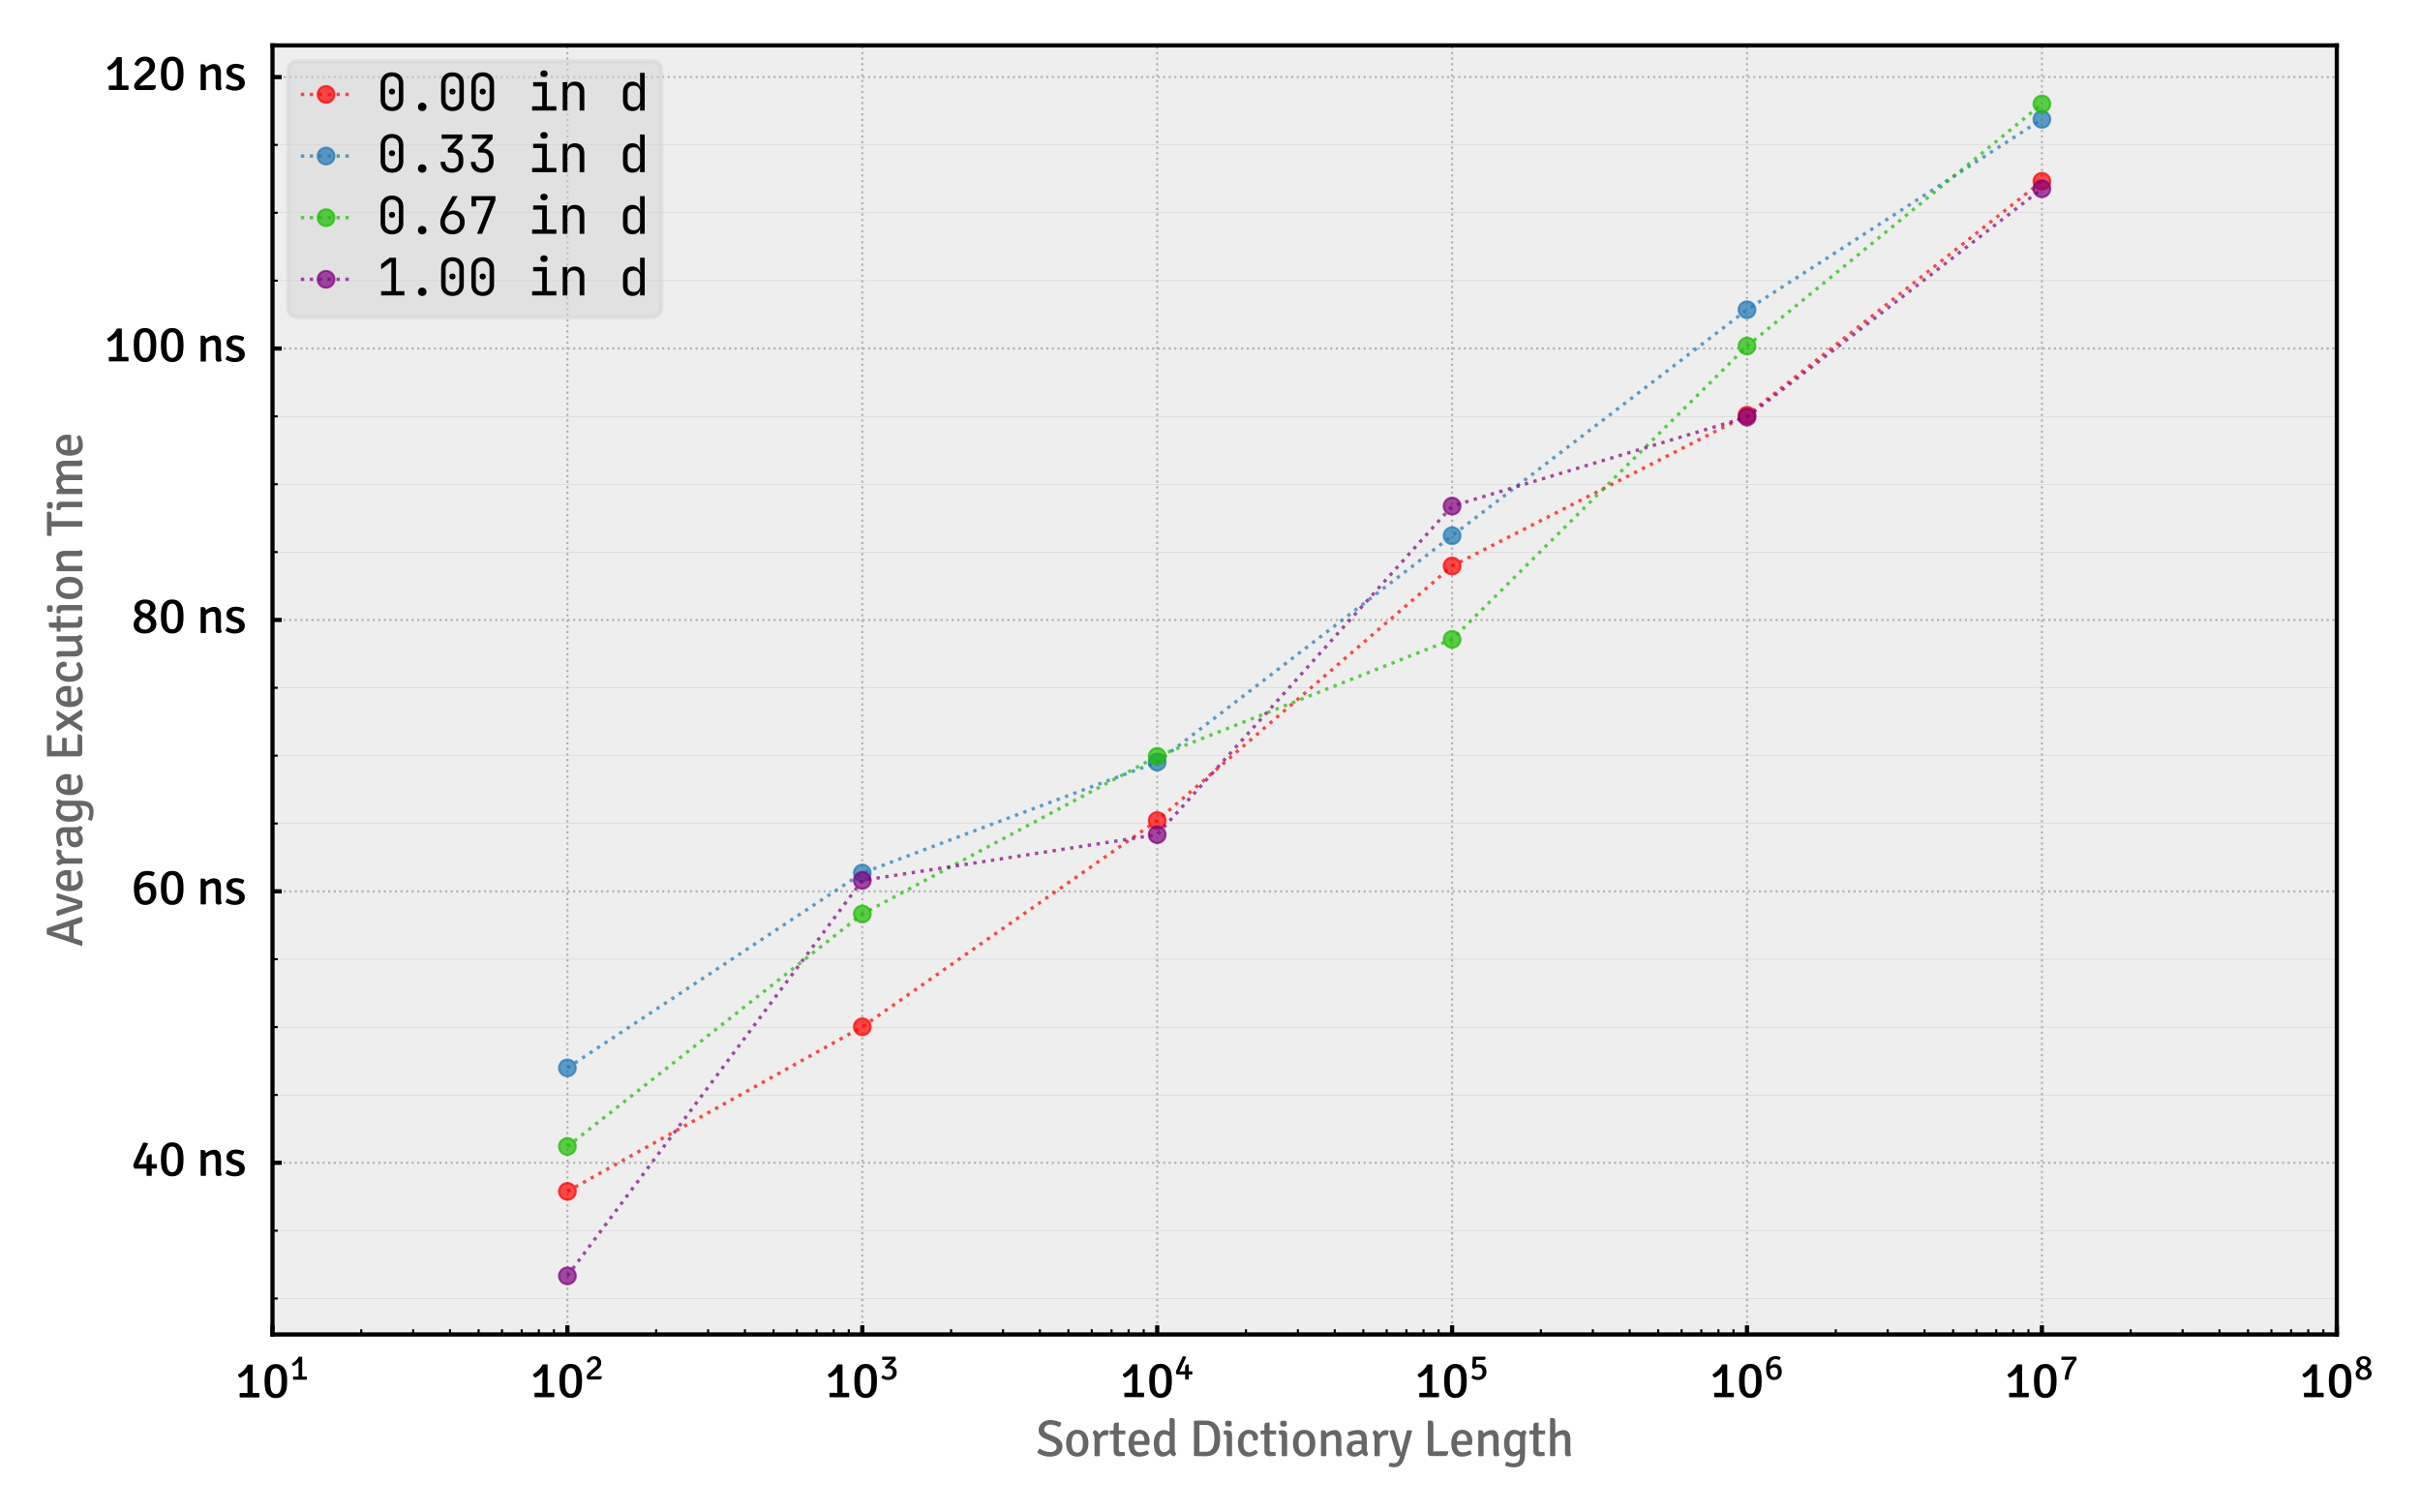 <?xml version="1.0" encoding="utf-8" standalone="no"?>
<!DOCTYPE svg PUBLIC "-//W3C//DTD SVG 1.1//EN"
  "http://www.w3.org/Graphics/SVG/1.1/DTD/svg11.dtd">
<svg xmlns:xlink="http://www.w3.org/1999/xlink" width="576pt" height="360pt" viewBox="0 0 576 360" xmlns="http://www.w3.org/2000/svg" version="1.1">
 <defs>
  <style type="text/css">*{stroke-linejoin: round; stroke-linecap: butt}</style>
 </defs>
 <g id="figure_1">
  <g id="patch_1">
   <path d="M 0 360 
L 576 360 
L 576 0 
L 0 0 
z
" style="fill: #ffffff"/>
  </g>
  <g id="axes_1">
   <g id="patch_2">
    <path d="M 64.859 317.63 
L 556.2 317.63 
L 556.2 10.8 
L 64.859 10.8 
z
" style="fill: #eeeeee"/>
   </g>
   <g id="matplotlib.axis_1">
    <g id="xtick_1">
     <g id="line2d_1">
      <path d="M 64.859 317.63 
L 64.859 10.8 
" clip-path="url(#p1fe2fba91d)" style="fill: none; stroke-dasharray: 0.5,0.825; stroke-dashoffset: 0; stroke: #b0b0b0; stroke-width: 0.5"/>
     </g>
     <g id="line2d_2">
      <defs>
       <path id="mc03241e9e9" d="M 0 0 
L 0 -2.188 
" style="stroke: #000000"/>
      </defs>
      <g>
       <use xlink:href="#mc03241e9e9" x="64.859" y="317.63" style="stroke: #000000"/>
      </g>
     </g>
     <g id="text_1">
      <!-- $\mathdefault{10^{1}}$ -->
      <g transform="translate(55.859 332.643) scale(0.12 -0.12)">
       <defs>
        <path id="Signika-Regular-31" d="M 1222 554 
Q 1286 554 1403 550 
Q 1520 547 1590 547 
Q 1590 659 1587 761 
Q 1584 864 1584 979 
L 1584 2342 
Q 1584 2461 1597 2689 
Q 1610 2918 1616 3117 
Q 1434 2896 1184 2715 
Q 934 2534 691 2429 
Q 464 2554 410 2822 
Q 877 3110 1176 3433 
Q 1475 3757 1606 4051 
Q 1690 4070 1771 4075 
Q 1853 4080 1920 4080 
Q 1994 4080 2070 4075 
Q 2147 4070 2234 4051 
L 2234 979 
Q 2234 864 2232 761 
Q 2230 659 2227 547 
Q 2301 547 2422 550 
Q 2544 554 2605 554 
L 3043 554 
Q 3072 416 3072 278 
Q 3072 147 3043 0 
L 637 0 
Q 605 141 605 278 
Q 605 422 637 554 
L 1222 554 
z
" transform="scale(0.016)"/>
        <path id="Signika-Regular-30" d="M 326 2026 
Q 326 2611 412 3040 
Q 499 3469 797 3773 
Q 960 3939 1179 4036 
Q 1398 4134 1731 4134 
Q 2064 4134 2278 4036 
Q 2493 3939 2659 3773 
Q 2954 3469 3042 3040 
Q 3130 2611 3130 2026 
Q 3130 1437 3042 1009 
Q 2954 582 2659 278 
Q 2493 115 2277 16 
Q 2061 -83 1728 -83 
Q 1398 -83 1180 16 
Q 963 115 797 278 
Q 506 582 416 1009 
Q 326 1437 326 2026 
z
M 1021 2026 
Q 1021 1488 1077 1161 
Q 1133 835 1267 662 
Q 1421 438 1728 438 
Q 2038 438 2189 662 
Q 2323 835 2379 1161 
Q 2435 1488 2435 2026 
Q 2435 2566 2379 2891 
Q 2323 3216 2189 3389 
Q 2035 3613 1728 3613 
Q 1421 3613 1267 3389 
Q 1133 3216 1077 2891 
Q 1021 2566 1021 2026 
z
" transform="scale(0.016)"/>
       </defs>
       <use xlink:href="#Signika-Regular-31" transform="translate(0 0.233)"/>
       <use xlink:href="#Signika-Regular-30" transform="translate(54 0.233)"/>
       <use xlink:href="#Signika-Regular-31" transform="translate(108.879 35.375) scale(0.7)"/>
      </g>
     </g>
    </g>
    <g id="xtick_2">
     <g id="line2d_3">
      <path d="M 135.05 317.63 
L 135.05 10.8 
" clip-path="url(#p1fe2fba91d)" style="fill: none; stroke-dasharray: 0.5,0.825; stroke-dashoffset: 0; stroke: #b0b0b0; stroke-width: 0.5"/>
     </g>
     <g id="line2d_4">
      <g>
       <use xlink:href="#mc03241e9e9" x="135.05" y="317.63" style="stroke: #000000"/>
      </g>
     </g>
     <g id="text_2">
      <!-- $\mathdefault{10^{2}}$ -->
      <g transform="translate(126.05 332.643) scale(0.12 -0.12)">
       <defs>
        <path id="Signika-Regular-32" d="M 3069 579 
Q 3069 240 2969 118 
Q 2870 -3 2627 -3 
L 640 -3 
Q 541 102 457 209 
Q 374 317 374 448 
Q 374 634 488 832 
Q 602 1030 786 1227 
Q 970 1424 1178 1603 
L 1802 2131 
Q 2029 2320 2157 2510 
Q 2285 2701 2285 2950 
Q 2285 3242 2110 3414 
Q 1936 3587 1664 3587 
Q 1395 3587 1198 3409 
Q 1002 3232 899 2976 
Q 778 2986 634 3040 
Q 490 3094 426 3203 
Q 515 3450 696 3662 
Q 877 3875 1136 4004 
Q 1395 4134 1722 4134 
Q 2294 4134 2630 3803 
Q 2966 3472 2966 2947 
Q 2966 2637 2854 2409 
Q 2742 2182 2560 2000 
Q 2378 1818 2170 1642 
L 1680 1238 
Q 1434 1030 1261 843 
Q 1088 656 1050 531 
Q 1283 557 1512 568 
Q 1741 579 1894 579 
L 3069 579 
z
" transform="scale(0.016)"/>
       </defs>
       <use xlink:href="#Signika-Regular-31" transform="translate(0 0.642)"/>
       <use xlink:href="#Signika-Regular-30" transform="translate(54 0.642)"/>
       <use xlink:href="#Signika-Regular-32" transform="translate(108.879 35.784) scale(0.7)"/>
      </g>
     </g>
    </g>
    <g id="xtick_3">
     <g id="line2d_5">
      <path d="M 205.242 317.63 
L 205.242 10.8 
" clip-path="url(#p1fe2fba91d)" style="fill: none; stroke-dasharray: 0.5,0.825; stroke-dashoffset: 0; stroke: #b0b0b0; stroke-width: 0.5"/>
     </g>
     <g id="line2d_6">
      <g>
       <use xlink:href="#mc03241e9e9" x="205.242" y="317.63" style="stroke: #000000"/>
      </g>
     </g>
     <g id="text_3">
      <!-- $\mathdefault{10^{3}}$ -->
      <g transform="translate(196.242 332.643) scale(0.12 -0.12)">
       <defs>
        <path id="Signika-Regular-33" d="M 2381 1293 
Q 2381 1632 2184 1817 
Q 1987 2003 1658 2003 
Q 1555 2003 1436 1974 
Q 1318 1946 1226 1894 
Q 1130 1946 1054 2046 
Q 979 2147 957 2256 
L 1757 3091 
Q 1805 3139 1886 3220 
Q 1968 3302 2051 3382 
Q 2134 3462 2192 3510 
L 2170 3536 
Q 2058 3510 1843 3494 
Q 1629 3478 1430 3478 
L 525 3478 
Q 499 3549 492 3613 
Q 486 3677 486 3722 
Q 486 3798 497 3883 
Q 509 3968 544 4051 
L 2774 4051 
Q 2851 3907 2884 3803 
Q 2918 3699 2918 3632 
Q 2918 3482 2781 3334 
L 2109 2650 
Q 2013 2550 1875 2448 
Q 2202 2442 2472 2310 
Q 2742 2179 2905 1921 
Q 3069 1664 3069 1267 
Q 3069 813 2856 513 
Q 2643 214 2310 65 
Q 1978 -83 1619 -83 
Q 1210 -83 882 37 
Q 554 157 342 336 
Q 368 454 449 579 
Q 531 704 634 784 
Q 822 643 1044 550 
Q 1267 458 1533 458 
Q 1891 458 2136 669 
Q 2381 880 2381 1293 
z
" transform="scale(0.016)"/>
       </defs>
       <use xlink:href="#Signika-Regular-31" transform="translate(0 0.55)"/>
       <use xlink:href="#Signika-Regular-30" transform="translate(54 0.55)"/>
       <use xlink:href="#Signika-Regular-33" transform="translate(108.879 35.692) scale(0.7)"/>
      </g>
     </g>
    </g>
    <g id="xtick_4">
     <g id="line2d_7">
      <path d="M 275.434 317.63 
L 275.434 10.8 
" clip-path="url(#p1fe2fba91d)" style="fill: none; stroke-dasharray: 0.5,0.825; stroke-dashoffset: 0; stroke: #b0b0b0; stroke-width: 0.5"/>
     </g>
     <g id="line2d_8">
      <g>
       <use xlink:href="#mc03241e9e9" x="275.434" y="317.63" style="stroke: #000000"/>
      </g>
     </g>
     <g id="text_4">
      <!-- $\mathdefault{10^{4}}$ -->
      <g transform="translate(266.434 332.643) scale(0.12 -0.12)">
       <defs>
        <path id="Signika-Regular-34" d="M 429 880 
Q 362 979 320 1084 
Q 278 1190 278 1283 
Q 278 1357 316 1459 
Q 355 1562 406 1680 
L 1501 4090 
Q 1638 4122 1832 4085 
Q 2026 4048 2115 3968 
L 1373 2346 
Q 1315 2214 1236 2044 
Q 1158 1875 1075 1710 
Q 992 1546 922 1434 
L 938 1411 
Q 1120 1424 1344 1430 
Q 1568 1437 1670 1437 
L 1926 1437 
Q 1923 1488 1921 1549 
Q 1920 1610 1920 1645 
L 1920 2147 
Q 1920 2387 2037 2520 
Q 2154 2653 2358 2653 
L 2534 2653 
L 2566 2624 
L 2566 1776 
Q 2566 1699 2563 1606 
Q 2560 1514 2560 1437 
Q 2637 1437 2705 1440 
Q 2774 1443 2854 1443 
L 3194 1443 
Q 3206 1376 3208 1312 
Q 3210 1248 3210 1190 
Q 3210 1130 3202 1045 
Q 3194 960 3168 883 
L 2854 883 
Q 2774 883 2705 886 
Q 2637 890 2560 890 
Q 2560 810 2563 717 
Q 2566 624 2566 547 
L 2566 0 
Q 2486 -13 2404 -19 
Q 2323 -26 2240 -26 
Q 2160 -26 2078 -19 
Q 1997 -13 1920 0 
L 1920 547 
Q 1920 624 1923 717 
Q 1926 810 1926 890 
Q 1850 890 1757 885 
Q 1664 880 1587 880 
L 429 880 
z
" transform="scale(0.016)"/>
       </defs>
       <use xlink:href="#Signika-Regular-31" transform="translate(0 0.773)"/>
       <use xlink:href="#Signika-Regular-30" transform="translate(54 0.773)"/>
       <use xlink:href="#Signika-Regular-34" transform="translate(108.879 35.916) scale(0.7)"/>
      </g>
     </g>
    </g>
    <g id="xtick_5">
     <g id="line2d_9">
      <path d="M 345.625 317.63 
L 345.625 10.8 
" clip-path="url(#p1fe2fba91d)" style="fill: none; stroke-dasharray: 0.5,0.825; stroke-dashoffset: 0; stroke: #b0b0b0; stroke-width: 0.5"/>
     </g>
     <g id="line2d_10">
      <g>
       <use xlink:href="#mc03241e9e9" x="345.625" y="317.63" style="stroke: #000000"/>
      </g>
     </g>
     <g id="text_5">
      <!-- $\mathdefault{10^{5}}$ -->
      <g transform="translate(336.625 332.643) scale(0.12 -0.12)">
       <defs>
        <path id="Signika-Regular-35" d="M 390 323 
Q 410 429 490 561 
Q 570 694 672 768 
Q 864 634 1077 547 
Q 1290 461 1549 461 
Q 1763 461 1950 555 
Q 2138 650 2253 850 
Q 2368 1050 2368 1360 
Q 2368 1670 2248 1846 
Q 2128 2022 1947 2094 
Q 1766 2166 1584 2166 
Q 1194 2166 858 1885 
Q 768 1904 675 1971 
Q 582 2038 534 2112 
L 630 4010 
L 675 4051 
L 2838 4051 
Q 2867 3978 2876 3904 
Q 2886 3830 2886 3779 
Q 2886 3485 2592 3485 
L 1488 3485 
Q 1370 3485 1242 3488 
Q 1245 3280 1238 3165 
L 1213 2746 
Q 1206 2659 1197 2579 
Q 1325 2634 1467 2664 
Q 1610 2694 1757 2694 
Q 2349 2694 2702 2347 
Q 3056 2000 3056 1395 
Q 3056 886 2843 560 
Q 2630 234 2294 75 
Q 1958 -83 1594 -83 
Q 1213 -83 904 32 
Q 595 147 390 323 
z
" transform="scale(0.016)"/>
       </defs>
       <use xlink:href="#Signika-Regular-31" transform="translate(0 0.55)"/>
       <use xlink:href="#Signika-Regular-30" transform="translate(54 0.55)"/>
       <use xlink:href="#Signika-Regular-35" transform="translate(108.879 35.692) scale(0.7)"/>
      </g>
     </g>
    </g>
    <g id="xtick_6">
     <g id="line2d_11">
      <path d="M 415.817 317.63 
L 415.817 10.8 
" clip-path="url(#p1fe2fba91d)" style="fill: none; stroke-dasharray: 0.5,0.825; stroke-dashoffset: 0; stroke: #b0b0b0; stroke-width: 0.5"/>
     </g>
     <g id="line2d_12">
      <g>
       <use xlink:href="#mc03241e9e9" x="415.817" y="317.63" style="stroke: #000000"/>
      </g>
     </g>
     <g id="text_6">
      <!-- $\mathdefault{10^{6}}$ -->
      <g transform="translate(406.817 332.643) scale(0.12 -0.12)">
       <defs>
        <path id="Signika-Regular-36" d="M 1770 -83 
Q 1491 -83 1296 -9 
Q 1101 64 981 160 
Q 861 256 803 326 
Q 762 381 686 483 
Q 611 586 534 774 
Q 458 963 406 1267 
Q 355 1571 355 2029 
Q 355 2672 542 3144 
Q 730 3616 1096 3875 
Q 1462 4134 2003 4134 
Q 2570 4134 2928 3933 
Q 2915 3802 2852 3669 
Q 2790 3536 2691 3462 
Q 2566 3514 2406 3558 
Q 2246 3603 2042 3603 
Q 1699 3603 1484 3436 
Q 1270 3270 1164 2985 
Q 1059 2701 1046 2342 
Q 1226 2502 1464 2604 
Q 1702 2707 1971 2707 
Q 2493 2707 2814 2376 
Q 3136 2045 3136 1347 
Q 3136 922 2960 598 
Q 2784 275 2475 96 
Q 2166 -83 1770 -83 
z
M 1309 662 
Q 1386 563 1502 496 
Q 1619 429 1779 429 
Q 2115 429 2288 670 
Q 2461 912 2461 1306 
Q 2461 1782 2273 1966 
Q 2086 2150 1802 2150 
Q 1610 2150 1408 2054 
Q 1206 1958 1046 1792 
L 1046 1690 
Q 1046 1440 1105 1144 
Q 1165 848 1309 662 
z
" transform="scale(0.016)"/>
       </defs>
       <use xlink:href="#Signika-Regular-31" transform="translate(0 0.642)"/>
       <use xlink:href="#Signika-Regular-30" transform="translate(54 0.642)"/>
       <use xlink:href="#Signika-Regular-36" transform="translate(108.879 35.784) scale(0.7)"/>
      </g>
     </g>
    </g>
    <g id="xtick_7">
     <g id="line2d_13">
      <path d="M 486.008 317.63 
L 486.008 10.8 
" clip-path="url(#p1fe2fba91d)" style="fill: none; stroke-dasharray: 0.5,0.825; stroke-dashoffset: 0; stroke: #b0b0b0; stroke-width: 0.5"/>
     </g>
     <g id="line2d_14">
      <g>
       <use xlink:href="#mc03241e9e9" x="486.008" y="317.63" style="stroke: #000000"/>
      </g>
     </g>
     <g id="text_7">
      <!-- $\mathdefault{10^{7}}$ -->
      <g transform="translate(477.008 332.643) scale(0.12 -0.12)">
       <defs>
        <path id="Signika-Regular-37" d="M 3008 4051 
Q 3053 3955 3091 3838 
Q 3130 3722 3130 3635 
Q 3130 3574 3102 3500 
Q 3075 3427 3011 3338 
Q 2589 2774 2323 2288 
Q 2058 1802 1912 1309 
Q 1766 816 1709 230 
L 1690 0 
Q 1619 -16 1531 -22 
Q 1443 -29 1344 -29 
Q 1258 -29 1166 -22 
Q 1075 -16 1002 0 
L 1027 262 
Q 1085 848 1281 1437 
Q 1478 2026 1788 2558 
Q 2099 3091 2496 3510 
L 2474 3536 
Q 2410 3520 2274 3509 
Q 2138 3498 1982 3491 
Q 1827 3485 1692 3481 
Q 1558 3478 1498 3478 
L 448 3478 
Q 416 3581 416 3712 
Q 416 3798 432 3886 
Q 448 3974 474 4051 
L 3008 4051 
z
" transform="scale(0.016)"/>
       </defs>
       <use xlink:href="#Signika-Regular-31" transform="translate(0 0.55)"/>
       <use xlink:href="#Signika-Regular-30" transform="translate(54 0.55)"/>
       <use xlink:href="#Signika-Regular-37" transform="translate(108.879 35.692) scale(0.7)"/>
      </g>
     </g>
    </g>
    <g id="xtick_8">
     <g id="line2d_15">
      <path d="M 556.2 317.63 
L 556.2 10.8 
" clip-path="url(#p1fe2fba91d)" style="fill: none; stroke-dasharray: 0.5,0.825; stroke-dashoffset: 0; stroke: #b0b0b0; stroke-width: 0.5"/>
     </g>
     <g id="line2d_16">
      <g>
       <use xlink:href="#mc03241e9e9" x="556.2" y="317.63" style="stroke: #000000"/>
      </g>
     </g>
     <g id="text_8">
      <!-- $\mathdefault{10^{8}}$ -->
      <g transform="translate(547.2 332.643) scale(0.12 -0.12)">
       <defs>
        <path id="Signika-Regular-38" d="M 317 1018 
Q 317 1382 536 1665 
Q 755 1949 1059 2109 
Q 771 2266 600 2499 
Q 429 2733 429 3059 
Q 429 3373 600 3614 
Q 771 3856 1065 3995 
Q 1360 4134 1725 4134 
Q 2109 4134 2401 4001 
Q 2694 3869 2859 3633 
Q 3024 3398 3024 3091 
Q 3024 2781 2845 2547 
Q 2666 2314 2403 2179 
Q 2730 2006 2934 1732 
Q 3139 1459 3139 1069 
Q 3139 707 2942 449 
Q 2746 192 2418 54 
Q 2090 -83 1699 -83 
Q 1082 -83 699 205 
Q 317 493 317 1018 
z
M 1830 2400 
L 1920 2374 
Q 2368 2624 2368 3062 
Q 2368 3331 2181 3488 
Q 1994 3645 1725 3645 
Q 1459 3645 1275 3488 
Q 1091 3331 1091 3069 
Q 1091 2810 1292 2651 
Q 1494 2493 1830 2400 
z
M 992 1069 
Q 992 746 1205 571 
Q 1418 397 1722 397 
Q 2029 397 2241 581 
Q 2454 765 2454 1075 
Q 2454 1395 2214 1584 
Q 1974 1773 1661 1866 
L 1552 1901 
Q 1546 1904 1539 1907 
Q 1267 1757 1129 1533 
Q 992 1309 992 1069 
z
" transform="scale(0.016)"/>
       </defs>
       <use xlink:href="#Signika-Regular-31" transform="translate(0 0.642)"/>
       <use xlink:href="#Signika-Regular-30" transform="translate(54 0.642)"/>
       <use xlink:href="#Signika-Regular-38" transform="translate(108.879 35.784) scale(0.7)"/>
      </g>
     </g>
    </g>
    <g id="xtick_9">
     <g id="line2d_17">
      <defs>
       <path id="md31d23fd85" d="M 0 0 
L 0 -1.25 
" style="stroke: #000000; stroke-width: 0.5"/>
      </defs>
      <g>
       <use xlink:href="#md31d23fd85" x="85.989" y="317.63" style="stroke: #000000; stroke-width: 0.5"/>
      </g>
     </g>
    </g>
    <g id="xtick_10">
     <g id="line2d_18">
      <g>
       <use xlink:href="#md31d23fd85" x="98.349" y="317.63" style="stroke: #000000; stroke-width: 0.5"/>
      </g>
     </g>
    </g>
    <g id="xtick_11">
     <g id="line2d_19">
      <g>
       <use xlink:href="#md31d23fd85" x="107.118" y="317.63" style="stroke: #000000; stroke-width: 0.5"/>
      </g>
     </g>
    </g>
    <g id="xtick_12">
     <g id="line2d_20">
      <g>
       <use xlink:href="#md31d23fd85" x="113.921" y="317.63" style="stroke: #000000; stroke-width: 0.5"/>
      </g>
     </g>
    </g>
    <g id="xtick_13">
     <g id="line2d_21">
      <g>
       <use xlink:href="#md31d23fd85" x="119.478" y="317.63" style="stroke: #000000; stroke-width: 0.5"/>
      </g>
     </g>
    </g>
    <g id="xtick_14">
     <g id="line2d_22">
      <g>
       <use xlink:href="#md31d23fd85" x="124.178" y="317.63" style="stroke: #000000; stroke-width: 0.5"/>
      </g>
     </g>
    </g>
    <g id="xtick_15">
     <g id="line2d_23">
      <g>
       <use xlink:href="#md31d23fd85" x="128.248" y="317.63" style="stroke: #000000; stroke-width: 0.5"/>
      </g>
     </g>
    </g>
    <g id="xtick_16">
     <g id="line2d_24">
      <g>
       <use xlink:href="#md31d23fd85" x="131.839" y="317.63" style="stroke: #000000; stroke-width: 0.5"/>
      </g>
     </g>
    </g>
    <g id="xtick_17">
     <g id="line2d_25">
      <g>
       <use xlink:href="#md31d23fd85" x="156.18" y="317.63" style="stroke: #000000; stroke-width: 0.5"/>
      </g>
     </g>
    </g>
    <g id="xtick_18">
     <g id="line2d_26">
      <g>
       <use xlink:href="#md31d23fd85" x="168.54" y="317.63" style="stroke: #000000; stroke-width: 0.5"/>
      </g>
     </g>
    </g>
    <g id="xtick_19">
     <g id="line2d_27">
      <g>
       <use xlink:href="#md31d23fd85" x="177.31" y="317.63" style="stroke: #000000; stroke-width: 0.5"/>
      </g>
     </g>
    </g>
    <g id="xtick_20">
     <g id="line2d_28">
      <g>
       <use xlink:href="#md31d23fd85" x="184.112" y="317.63" style="stroke: #000000; stroke-width: 0.5"/>
      </g>
     </g>
    </g>
    <g id="xtick_21">
     <g id="line2d_29">
      <g>
       <use xlink:href="#md31d23fd85" x="189.67" y="317.63" style="stroke: #000000; stroke-width: 0.5"/>
      </g>
     </g>
    </g>
    <g id="xtick_22">
     <g id="line2d_30">
      <g>
       <use xlink:href="#md31d23fd85" x="194.369" y="317.63" style="stroke: #000000; stroke-width: 0.5"/>
      </g>
     </g>
    </g>
    <g id="xtick_23">
     <g id="line2d_31">
      <g>
       <use xlink:href="#md31d23fd85" x="198.44" y="317.63" style="stroke: #000000; stroke-width: 0.5"/>
      </g>
     </g>
    </g>
    <g id="xtick_24">
     <g id="line2d_32">
      <g>
       <use xlink:href="#md31d23fd85" x="202.03" y="317.63" style="stroke: #000000; stroke-width: 0.5"/>
      </g>
     </g>
    </g>
    <g id="xtick_25">
     <g id="line2d_33">
      <g>
       <use xlink:href="#md31d23fd85" x="226.372" y="317.63" style="stroke: #000000; stroke-width: 0.5"/>
      </g>
     </g>
    </g>
    <g id="xtick_26">
     <g id="line2d_34">
      <g>
       <use xlink:href="#md31d23fd85" x="238.732" y="317.63" style="stroke: #000000; stroke-width: 0.5"/>
      </g>
     </g>
    </g>
    <g id="xtick_27">
     <g id="line2d_35">
      <g>
       <use xlink:href="#md31d23fd85" x="247.502" y="317.63" style="stroke: #000000; stroke-width: 0.5"/>
      </g>
     </g>
    </g>
    <g id="xtick_28">
     <g id="line2d_36">
      <g>
       <use xlink:href="#md31d23fd85" x="254.304" y="317.63" style="stroke: #000000; stroke-width: 0.5"/>
      </g>
     </g>
    </g>
    <g id="xtick_29">
     <g id="line2d_37">
      <g>
       <use xlink:href="#md31d23fd85" x="259.862" y="317.63" style="stroke: #000000; stroke-width: 0.5"/>
      </g>
     </g>
    </g>
    <g id="xtick_30">
     <g id="line2d_38">
      <g>
       <use xlink:href="#md31d23fd85" x="264.561" y="317.63" style="stroke: #000000; stroke-width: 0.5"/>
      </g>
     </g>
    </g>
    <g id="xtick_31">
     <g id="line2d_39">
      <g>
       <use xlink:href="#md31d23fd85" x="268.631" y="317.63" style="stroke: #000000; stroke-width: 0.5"/>
      </g>
     </g>
    </g>
    <g id="xtick_32">
     <g id="line2d_40">
      <g>
       <use xlink:href="#md31d23fd85" x="272.222" y="317.63" style="stroke: #000000; stroke-width: 0.5"/>
      </g>
     </g>
    </g>
    <g id="xtick_33">
     <g id="line2d_41">
      <g>
       <use xlink:href="#md31d23fd85" x="296.563" y="317.63" style="stroke: #000000; stroke-width: 0.5"/>
      </g>
     </g>
    </g>
    <g id="xtick_34">
     <g id="line2d_42">
      <g>
       <use xlink:href="#md31d23fd85" x="308.923" y="317.63" style="stroke: #000000; stroke-width: 0.5"/>
      </g>
     </g>
    </g>
    <g id="xtick_35">
     <g id="line2d_43">
      <g>
       <use xlink:href="#md31d23fd85" x="317.693" y="317.63" style="stroke: #000000; stroke-width: 0.5"/>
      </g>
     </g>
    </g>
    <g id="xtick_36">
     <g id="line2d_44">
      <g>
       <use xlink:href="#md31d23fd85" x="324.495" y="317.63" style="stroke: #000000; stroke-width: 0.5"/>
      </g>
     </g>
    </g>
    <g id="xtick_37">
     <g id="line2d_45">
      <g>
       <use xlink:href="#md31d23fd85" x="330.053" y="317.63" style="stroke: #000000; stroke-width: 0.5"/>
      </g>
     </g>
    </g>
    <g id="xtick_38">
     <g id="line2d_46">
      <g>
       <use xlink:href="#md31d23fd85" x="334.752" y="317.63" style="stroke: #000000; stroke-width: 0.5"/>
      </g>
     </g>
    </g>
    <g id="xtick_39">
     <g id="line2d_47">
      <g>
       <use xlink:href="#md31d23fd85" x="338.823" y="317.63" style="stroke: #000000; stroke-width: 0.5"/>
      </g>
     </g>
    </g>
    <g id="xtick_40">
     <g id="line2d_48">
      <g>
       <use xlink:href="#md31d23fd85" x="342.413" y="317.63" style="stroke: #000000; stroke-width: 0.5"/>
      </g>
     </g>
    </g>
    <g id="xtick_41">
     <g id="line2d_49">
      <g>
       <use xlink:href="#md31d23fd85" x="366.755" y="317.63" style="stroke: #000000; stroke-width: 0.5"/>
      </g>
     </g>
    </g>
    <g id="xtick_42">
     <g id="line2d_50">
      <g>
       <use xlink:href="#md31d23fd85" x="379.115" y="317.63" style="stroke: #000000; stroke-width: 0.5"/>
      </g>
     </g>
    </g>
    <g id="xtick_43">
     <g id="line2d_51">
      <g>
       <use xlink:href="#md31d23fd85" x="387.885" y="317.63" style="stroke: #000000; stroke-width: 0.5"/>
      </g>
     </g>
    </g>
    <g id="xtick_44">
     <g id="line2d_52">
      <g>
       <use xlink:href="#md31d23fd85" x="394.687" y="317.63" style="stroke: #000000; stroke-width: 0.5"/>
      </g>
     </g>
    </g>
    <g id="xtick_45">
     <g id="line2d_53">
      <g>
       <use xlink:href="#md31d23fd85" x="400.245" y="317.63" style="stroke: #000000; stroke-width: 0.5"/>
      </g>
     </g>
    </g>
    <g id="xtick_46">
     <g id="line2d_54">
      <g>
       <use xlink:href="#md31d23fd85" x="404.944" y="317.63" style="stroke: #000000; stroke-width: 0.5"/>
      </g>
     </g>
    </g>
    <g id="xtick_47">
     <g id="line2d_55">
      <g>
       <use xlink:href="#md31d23fd85" x="409.015" y="317.63" style="stroke: #000000; stroke-width: 0.5"/>
      </g>
     </g>
    </g>
    <g id="xtick_48">
     <g id="line2d_56">
      <g>
       <use xlink:href="#md31d23fd85" x="412.605" y="317.63" style="stroke: #000000; stroke-width: 0.5"/>
      </g>
     </g>
    </g>
    <g id="xtick_49">
     <g id="line2d_57">
      <g>
       <use xlink:href="#md31d23fd85" x="436.947" y="317.63" style="stroke: #000000; stroke-width: 0.5"/>
      </g>
     </g>
    </g>
    <g id="xtick_50">
     <g id="line2d_58">
      <g>
       <use xlink:href="#md31d23fd85" x="449.307" y="317.63" style="stroke: #000000; stroke-width: 0.5"/>
      </g>
     </g>
    </g>
    <g id="xtick_51">
     <g id="line2d_59">
      <g>
       <use xlink:href="#md31d23fd85" x="458.076" y="317.63" style="stroke: #000000; stroke-width: 0.5"/>
      </g>
     </g>
    </g>
    <g id="xtick_52">
     <g id="line2d_60">
      <g>
       <use xlink:href="#md31d23fd85" x="464.879" y="317.63" style="stroke: #000000; stroke-width: 0.5"/>
      </g>
     </g>
    </g>
    <g id="xtick_53">
     <g id="line2d_61">
      <g>
       <use xlink:href="#md31d23fd85" x="470.436" y="317.63" style="stroke: #000000; stroke-width: 0.5"/>
      </g>
     </g>
    </g>
    <g id="xtick_54">
     <g id="line2d_62">
      <g>
       <use xlink:href="#md31d23fd85" x="475.136" y="317.63" style="stroke: #000000; stroke-width: 0.5"/>
      </g>
     </g>
    </g>
    <g id="xtick_55">
     <g id="line2d_63">
      <g>
       <use xlink:href="#md31d23fd85" x="479.206" y="317.63" style="stroke: #000000; stroke-width: 0.5"/>
      </g>
     </g>
    </g>
    <g id="xtick_56">
     <g id="line2d_64">
      <g>
       <use xlink:href="#md31d23fd85" x="482.797" y="317.63" style="stroke: #000000; stroke-width: 0.5"/>
      </g>
     </g>
    </g>
    <g id="xtick_57">
     <g id="line2d_65">
      <g>
       <use xlink:href="#md31d23fd85" x="507.138" y="317.63" style="stroke: #000000; stroke-width: 0.5"/>
      </g>
     </g>
    </g>
    <g id="xtick_58">
     <g id="line2d_66">
      <g>
       <use xlink:href="#md31d23fd85" x="519.498" y="317.63" style="stroke: #000000; stroke-width: 0.5"/>
      </g>
     </g>
    </g>
    <g id="xtick_59">
     <g id="line2d_67">
      <g>
       <use xlink:href="#md31d23fd85" x="528.268" y="317.63" style="stroke: #000000; stroke-width: 0.5"/>
      </g>
     </g>
    </g>
    <g id="xtick_60">
     <g id="line2d_68">
      <g>
       <use xlink:href="#md31d23fd85" x="535.07" y="317.63" style="stroke: #000000; stroke-width: 0.5"/>
      </g>
     </g>
    </g>
    <g id="xtick_61">
     <g id="line2d_69">
      <g>
       <use xlink:href="#md31d23fd85" x="540.628" y="317.63" style="stroke: #000000; stroke-width: 0.5"/>
      </g>
     </g>
    </g>
    <g id="xtick_62">
     <g id="line2d_70">
      <g>
       <use xlink:href="#md31d23fd85" x="545.327" y="317.63" style="stroke: #000000; stroke-width: 0.5"/>
      </g>
     </g>
    </g>
    <g id="xtick_63">
     <g id="line2d_71">
      <g>
       <use xlink:href="#md31d23fd85" x="549.398" y="317.63" style="stroke: #000000; stroke-width: 0.5"/>
      </g>
     </g>
    </g>
    <g id="xtick_64">
     <g id="line2d_72">
      <g>
       <use xlink:href="#md31d23fd85" x="552.988" y="317.63" style="stroke: #000000; stroke-width: 0.5"/>
      </g>
     </g>
    </g>
    <g id="text_9">
     <!-- Sorted Dictionary Length -->
     <g style="fill: #666666" transform="translate(246.547 346.554) scale(0.12 -0.12)">
      <defs>
       <path id="Signika-Regular-53" d="M 192 397 
Q 208 544 293 689 
Q 378 835 480 918 
Q 758 736 1097 611 
Q 1437 486 1770 486 
Q 2154 486 2368 654 
Q 2582 822 2582 1088 
Q 2582 1312 2432 1486 
Q 2282 1661 2000 1779 
L 1226 2106 
Q 826 2275 586 2540 
Q 346 2806 346 3216 
Q 346 3565 530 3845 
Q 714 4125 1040 4289 
Q 1366 4454 1795 4454 
Q 2195 4454 2547 4352 
Q 2899 4250 3149 4125 
Q 3142 3978 3075 3832 
Q 3008 3686 2902 3594 
Q 2650 3718 2352 3806 
Q 2054 3894 1805 3894 
Q 1450 3894 1245 3720 
Q 1040 3546 1040 3293 
Q 1040 3082 1189 2947 
Q 1338 2813 1574 2714 
L 2339 2397 
Q 2749 2227 3022 1929 
Q 3296 1632 3296 1200 
Q 3296 832 3125 542 
Q 2954 253 2605 85 
Q 2256 -83 1728 -83 
Q 1331 -83 923 45 
Q 515 173 192 397 
z
" transform="scale(0.016)"/>
       <path id="Signika-Regular-6f" d="M 3046 1581 
Q 3046 1088 2889 713 
Q 2733 339 2424 128 
Q 2115 -83 1661 -83 
Q 1206 -83 899 131 
Q 592 346 437 720 
Q 282 1094 282 1581 
Q 282 2067 438 2441 
Q 595 2816 902 3029 
Q 1210 3242 1661 3242 
Q 2118 3242 2427 3029 
Q 2736 2816 2891 2441 
Q 3046 2067 3046 1581 
z
M 963 1581 
Q 963 1280 1024 1016 
Q 1085 752 1238 587 
Q 1392 422 1667 422 
Q 1939 422 2091 587 
Q 2243 752 2304 1016 
Q 2365 1280 2365 1581 
Q 2365 1875 2304 2142 
Q 2243 2410 2091 2576 
Q 1939 2742 1667 2742 
Q 1392 2742 1238 2576 
Q 1085 2410 1024 2142 
Q 963 1875 963 1581 
z
" transform="scale(0.016)"/>
       <path id="Signika-Regular-72" d="M 320 2854 
Q 342 2944 412 3048 
Q 483 3152 560 3206 
Q 790 3155 934 3008 
Q 1078 2861 1149 2637 
Q 1261 2877 1462 3040 
Q 1664 3203 1984 3203 
Q 2138 3203 2323 3168 
Q 2323 3034 2284 2858 
Q 2246 2682 2163 2544 
Q 2029 2576 1904 2576 
Q 1645 2576 1480 2429 
Q 1315 2282 1213 2086 
L 1213 0 
Q 1149 -13 1062 -19 
Q 976 -26 886 -26 
Q 797 -26 710 -19 
Q 624 -13 557 0 
L 557 2195 
Q 557 2451 480 2614 
Q 403 2778 320 2854 
z
" transform="scale(0.016)"/>
       <path id="Signika-Regular-74" d="M 618 3718 
Q 618 3939 691 4040 
Q 765 4141 973 4141 
L 1222 4141 
L 1264 4096 
L 1264 3155 
L 2054 3165 
Q 2086 3043 2086 2925 
Q 2086 2790 2054 2678 
L 1264 2688 
L 1264 771 
Q 1264 646 1323 571 
Q 1382 496 1526 496 
L 1968 496 
Q 2022 349 2022 163 
Q 2022 125 2019 88 
Q 2016 51 2010 19 
Q 1850 0 1667 -14 
Q 1485 -29 1296 -29 
Q 970 -29 794 136 
Q 618 301 618 630 
L 618 2685 
L 150 2678 
Q 122 2797 122 2925 
Q 122 3037 150 3165 
L 618 3158 
L 618 3718 
z
" transform="scale(0.016)"/>
       <path id="Signika-Regular-65" d="M 2800 278 
Q 2570 115 2253 16 
Q 1936 -83 1600 -83 
Q 1219 -83 964 53 
Q 710 189 561 422 
Q 413 656 347 953 
Q 282 1251 282 1574 
Q 282 2051 430 2428 
Q 579 2806 876 3024 
Q 1174 3242 1616 3242 
Q 2032 3242 2315 3059 
Q 2598 2877 2742 2568 
Q 2886 2259 2886 1878 
Q 2886 1725 2875 1614 
Q 2864 1504 2838 1370 
L 966 1370 
Q 986 973 1141 713 
Q 1296 454 1699 454 
Q 1942 454 2166 523 
Q 2390 592 2592 701 
Q 2678 621 2731 501 
Q 2784 381 2800 278 
z
M 1616 2755 
Q 1309 2755 1147 2515 
Q 986 2275 966 1850 
L 2253 1850 
L 2253 1933 
Q 2253 2269 2105 2512 
Q 1958 2755 1616 2755 
z
" transform="scale(0.016)"/>
       <path id="Signika-Regular-64" d="M 285 1542 
Q 285 2112 464 2483 
Q 643 2854 923 3033 
Q 1203 3213 1507 3213 
Q 1712 3213 1893 3153 
Q 2074 3094 2237 3005 
L 2237 4666 
L 2278 4707 
L 2528 4707 
Q 2736 4707 2808 4606 
Q 2880 4506 2880 4285 
L 2880 899 
Q 2880 714 2918 550 
Q 2957 387 3059 294 
Q 3037 205 2965 104 
Q 2893 3 2813 -48 
Q 2621 -10 2499 96 
Q 2378 202 2314 355 
Q 2150 166 1912 41 
Q 1674 -83 1382 -83 
Q 1018 -83 774 123 
Q 531 330 408 696 
Q 285 1062 285 1542 
z
M 957 1536 
Q 957 966 1129 716 
Q 1302 467 1533 467 
Q 1706 467 1896 566 
Q 2086 666 2237 874 
L 2237 2454 
Q 2090 2550 1928 2619 
Q 1766 2688 1600 2688 
Q 1331 2688 1144 2406 
Q 957 2125 957 1536 
z
" transform="scale(0.016)"/>
       <path id="Signika-Regular-20" transform="scale(0.016)"/>
       <path id="Signika-Regular-44" d="M 3821 2186 
Q 3821 1811 3773 1468 
Q 3725 1126 3579 828 
Q 3434 531 3142 294 
Q 3005 179 2808 107 
Q 2611 35 2404 3 
Q 2198 -29 2029 -29 
Q 1770 -29 1555 -25 
Q 1341 -22 1120 -16 
Q 899 -10 621 -3 
L 579 35 
L 579 4336 
L 621 4374 
Q 899 4384 1118 4389 
Q 1338 4394 1554 4395 
Q 1770 4397 2029 4397 
Q 2198 4397 2404 4363 
Q 2611 4330 2808 4258 
Q 3005 4186 3142 4070 
Q 3430 3834 3576 3538 
Q 3722 3242 3771 2899 
Q 3821 2557 3821 2186 
z
M 3114 2186 
Q 3114 2470 3075 2764 
Q 3037 3059 2925 3304 
Q 2813 3549 2597 3699 
Q 2381 3850 2026 3850 
Q 1824 3850 1651 3851 
Q 1478 3853 1258 3856 
L 1258 522 
Q 1478 522 1651 520 
Q 1824 518 2026 518 
Q 2381 518 2597 668 
Q 2813 819 2925 1065 
Q 3037 1312 3075 1605 
Q 3114 1898 3114 2186 
z
" transform="scale(0.016)"/>
       <path id="Signika-Regular-69" d="M 1245 0 
Q 1178 -13 1093 -19 
Q 1008 -26 918 -26 
Q 829 -26 742 -19 
Q 656 -13 586 0 
L 586 2346 
Q 586 2515 525 2596 
Q 464 2678 310 2678 
L 237 2678 
Q 208 2794 208 2912 
Q 208 3027 237 3152 
Q 358 3168 465 3174 
Q 573 3181 643 3181 
L 726 3181 
Q 970 3181 1107 3029 
Q 1245 2877 1245 2614 
L 1245 0 
z
M 390 4013 
Q 390 4176 448 4301 
Q 586 4378 800 4378 
Q 890 4378 995 4355 
Q 1101 4333 1152 4301 
Q 1181 4243 1195 4161 
Q 1210 4080 1210 4013 
Q 1210 3946 1195 3866 
Q 1181 3786 1152 3728 
Q 1104 3696 997 3672 
Q 890 3648 800 3648 
Q 707 3648 604 3670 
Q 502 3693 448 3728 
Q 419 3786 404 3866 
Q 390 3946 390 4013 
z
" transform="scale(0.016)"/>
       <path id="Signika-Regular-63" d="M 2170 1939 
Q 2179 2147 2134 2329 
Q 2090 2512 1965 2624 
Q 1840 2736 1606 2736 
Q 1302 2736 1132 2443 
Q 963 2150 963 1562 
Q 963 986 1153 722 
Q 1344 458 1686 458 
Q 1907 458 2104 557 
Q 2301 656 2467 781 
Q 2554 726 2638 611 
Q 2723 496 2746 387 
Q 2528 176 2230 46 
Q 1933 -83 1587 -83 
Q 1130 -83 842 144 
Q 554 371 418 745 
Q 282 1120 282 1562 
Q 282 2154 477 2525 
Q 672 2896 977 3069 
Q 1283 3242 1622 3242 
Q 2013 3242 2269 3093 
Q 2525 2944 2653 2721 
Q 2781 2499 2781 2278 
Q 2781 2112 2701 2013 
Q 2621 1914 2445 1914 
Q 2298 1914 2170 1939 
z
" transform="scale(0.016)"/>
       <path id="Signika-Regular-6e" d="M 3018 675 
Q 3018 509 3042 360 
Q 3066 211 3126 99 
Q 3053 38 2941 -2 
Q 2829 -42 2710 -42 
Q 2515 -42 2438 64 
Q 2362 170 2362 378 
L 2362 2006 
Q 2362 2330 2278 2475 
Q 2195 2621 1962 2621 
Q 1773 2621 1552 2515 
Q 1331 2410 1158 2224 
L 1158 0 
Q 1091 -13 1004 -19 
Q 918 -26 832 -26 
Q 742 -26 656 -19 
Q 570 -13 502 0 
L 502 3146 
L 541 3187 
L 787 3187 
Q 976 3187 1059 3084 
Q 1142 2982 1155 2794 
Q 1363 2979 1625 3097 
Q 1888 3216 2173 3216 
Q 2621 3216 2819 2912 
Q 3018 2608 3018 2166 
L 3018 675 
z
" transform="scale(0.016)"/>
       <path id="Signika-Regular-61" d="M 278 858 
Q 278 1226 440 1459 
Q 602 1693 878 1806 
Q 1155 1920 1504 1920 
Q 1635 1920 1796 1910 
Q 1958 1901 2118 1878 
L 2118 2128 
Q 2118 2429 1980 2561 
Q 1843 2694 1594 2694 
Q 1354 2694 1098 2622 
Q 842 2550 586 2451 
Q 509 2528 454 2667 
Q 400 2806 397 2934 
Q 666 3050 1032 3138 
Q 1398 3226 1725 3226 
Q 2195 3226 2481 2965 
Q 2768 2704 2768 2154 
L 2768 842 
Q 2768 662 2803 526 
Q 2838 390 2947 294 
Q 2922 205 2851 104 
Q 2781 3 2701 -48 
Q 2502 -10 2379 99 
Q 2256 208 2192 355 
Q 2019 189 1776 53 
Q 1533 -83 1219 -83 
Q 902 -83 692 57 
Q 483 198 380 414 
Q 278 630 278 858 
z
M 934 906 
Q 934 710 1044 574 
Q 1155 438 1366 438 
Q 1546 438 1747 536 
Q 1949 634 2118 826 
L 2118 1434 
Q 1978 1450 1827 1456 
Q 1677 1462 1546 1462 
Q 1254 1462 1094 1313 
Q 934 1165 934 906 
z
" transform="scale(0.016)"/>
       <path id="Signika-Regular-79" d="M 646 -1398 
Q 496 -1398 315 -1364 
Q 134 -1331 35 -1296 
Q 26 -1178 69 -1038 
Q 112 -899 176 -822 
Q 253 -851 389 -875 
Q 525 -899 650 -899 
Q 973 -899 1141 -686 
Q 1309 -474 1418 -109 
L 1440 -32 
Q 1242 -26 1123 46 
Q 1005 118 947 310 
L 106 3107 
Q 218 3158 322 3182 
Q 426 3206 506 3206 
Q 624 3206 707 3145 
Q 790 3085 838 2912 
L 1270 1440 
Q 1338 1219 1403 950 
Q 1469 682 1510 499 
Q 1523 454 1571 454 
L 2272 3162 
Q 2333 3174 2409 3180 
Q 2486 3187 2557 3187 
Q 2643 3187 2729 3177 
Q 2816 3168 2896 3142 
L 2918 3104 
L 2070 102 
Q 1933 -387 1765 -721 
Q 1597 -1056 1334 -1227 
Q 1072 -1398 646 -1398 
z
" transform="scale(0.016)"/>
       <path id="Signika-Regular-4c" d="M 3101 586 
Q 3101 243 2995 118 
Q 2890 -6 2643 -6 
L 973 -6 
Q 800 -6 688 102 
Q 576 211 576 419 
L 576 4358 
L 618 4397 
L 880 4397 
Q 1088 4397 1173 4293 
Q 1258 4189 1258 3965 
L 1258 563 
Q 1558 586 1827 586 
L 3101 586 
z
" transform="scale(0.016)"/>
       <path id="Signika-Regular-67" d="M 285 1574 
Q 285 2141 464 2510 
Q 643 2880 923 3061 
Q 1203 3242 1507 3242 
Q 1805 3242 2017 3146 
Q 2230 3050 2381 2915 
Q 2451 3024 2558 3099 
Q 2666 3174 2819 3206 
Q 2899 3155 2971 3056 
Q 3043 2957 3066 2864 
Q 2963 2774 2924 2609 
Q 2886 2445 2886 2259 
L 2886 362 
Q 2886 -189 2811 -493 
Q 2736 -797 2582 -986 
Q 2429 -1178 2157 -1294 
Q 1885 -1411 1526 -1411 
Q 1229 -1411 933 -1347 
Q 637 -1283 416 -1194 
Q 419 -1072 468 -928 
Q 518 -784 592 -701 
Q 790 -794 1032 -846 
Q 1274 -899 1462 -899 
Q 1789 -899 1958 -779 
Q 2128 -659 2189 -456 
Q 2250 -253 2250 -6 
L 2250 298 
Q 2090 150 1872 48 
Q 1654 -54 1395 -54 
Q 842 -54 563 395 
Q 285 845 285 1574 
z
M 957 1568 
Q 957 998 1125 747 
Q 1293 496 1526 496 
Q 1728 496 1918 600 
Q 2109 704 2250 877 
L 2250 2365 
Q 2250 2397 2250 2426 
Q 2102 2560 1936 2637 
Q 1770 2714 1610 2714 
Q 1328 2714 1142 2434 
Q 957 2154 957 1568 
z
" transform="scale(0.016)"/>
       <path id="Signika-Regular-68" d="M 1146 0 
Q 1018 -26 819 -26 
Q 634 -26 502 0 
L 502 4666 
L 541 4707 
L 790 4707 
Q 998 4707 1072 4606 
Q 1146 4506 1146 4285 
L 1146 2794 
Q 1354 2976 1616 3094 
Q 1878 3213 2163 3213 
Q 2464 3213 2649 3073 
Q 2835 2934 2923 2696 
Q 3011 2458 3011 2163 
L 3011 675 
Q 3011 509 3033 360 
Q 3056 211 3117 99 
Q 3043 38 2932 -2 
Q 2822 -42 2704 -42 
Q 2509 -42 2430 64 
Q 2352 170 2352 378 
L 2352 2003 
Q 2352 2323 2270 2470 
Q 2189 2618 1955 2618 
Q 1763 2618 1540 2512 
Q 1318 2406 1146 2221 
L 1146 0 
z
" transform="scale(0.016)"/>
      </defs>
      <use xlink:href="#Signika-Regular-53"/>
      <use xlink:href="#Signika-Regular-6f" transform="translate(55.55 0)"/>
      <use xlink:href="#Signika-Regular-72" transform="translate(107.55 0)"/>
      <use xlink:href="#Signika-Regular-74" transform="translate(144.35 0)"/>
      <use xlink:href="#Signika-Regular-65" transform="translate(179.35 0)"/>
      <use xlink:href="#Signika-Regular-64" transform="translate(229.4 0)"/>
      <use xlink:href="#Signika-Regular-20" transform="translate(282.4 0)"/>
      <use xlink:href="#Signika-Regular-44" transform="translate(304.4 0)"/>
      <use xlink:href="#Signika-Regular-69" transform="translate(369.2 0)"/>
      <use xlink:href="#Signika-Regular-63" transform="translate(396.3 0)"/>
      <use xlink:href="#Signika-Regular-74" transform="translate(443.45 0)"/>
      <use xlink:href="#Signika-Regular-69" transform="translate(478.45 0)"/>
      <use xlink:href="#Signika-Regular-6f" transform="translate(505.55 0)"/>
      <use xlink:href="#Signika-Regular-6e" transform="translate(557.55 0)"/>
      <use xlink:href="#Signika-Regular-61" transform="translate(612.1 0)"/>
      <use xlink:href="#Signika-Regular-72" transform="translate(662.8 0)"/>
      <use xlink:href="#Signika-Regular-79" transform="translate(699.6 0)"/>
      <use xlink:href="#Signika-Regular-20" transform="translate(746.35 0)"/>
      <use xlink:href="#Signika-Regular-4c" transform="translate(768.35 0)"/>
      <use xlink:href="#Signika-Regular-65" transform="translate(819.55 0)"/>
      <use xlink:href="#Signika-Regular-6e" transform="translate(869.6 0)"/>
      <use xlink:href="#Signika-Regular-67" transform="translate(924.15 0)"/>
      <use xlink:href="#Signika-Regular-74" transform="translate(976.95 0)"/>
      <use xlink:href="#Signika-Regular-68" transform="translate(1011.95 0)"/>
     </g>
    </g>
   </g>
   <g id="matplotlib.axis_2">
    <g id="ytick_1">
     <g id="line2d_73">
      <path d="M 64.859 276.767 
L 556.2 276.767 
" clip-path="url(#p1fe2fba91d)" style="fill: none; stroke-dasharray: 0.5,0.825; stroke-dashoffset: 0; stroke: #b0b0b0; stroke-width: 0.5"/>
     </g>
     <g id="line2d_74">
      <defs>
       <path id="m594564046d" d="M 0 0 
L 2.188 0 
" style="stroke: #000000"/>
      </defs>
      <g>
       <use xlink:href="#m594564046d" x="64.859" y="276.767" style="stroke: #000000"/>
      </g>
     </g>
     <g id="text_10">
      <!-- $\mathdefault{40}$ ns -->
      <g transform="translate(31.191 279.887) scale(0.12 -0.12)">
       <defs>
        <path id="Signika-Regular-73" d="M 198 237 
Q 202 346 267 482 
Q 333 618 416 698 
Q 618 586 848 499 
Q 1078 413 1315 413 
Q 1578 413 1731 525 
Q 1885 637 1888 813 
Q 1888 1101 1485 1251 
L 1114 1386 
Q 781 1507 542 1720 
Q 304 1933 304 2298 
Q 304 2592 451 2803 
Q 598 3014 854 3128 
Q 1110 3242 1434 3242 
Q 1693 3242 1985 3174 
Q 2278 3107 2477 3011 
Q 2480 2890 2425 2747 
Q 2371 2605 2285 2528 
Q 2115 2605 1891 2672 
Q 1667 2739 1427 2739 
Q 1219 2739 1092 2636 
Q 966 2534 966 2365 
Q 966 2230 1064 2140 
Q 1162 2051 1360 1978 
L 1757 1834 
Q 2115 1702 2342 1470 
Q 2570 1238 2570 867 
Q 2570 426 2224 171 
Q 1878 -83 1315 -83 
Q 976 -83 691 13 
Q 406 109 198 237 
z
" transform="scale(0.016)"/>
       </defs>
       <use xlink:href="#Signika-Regular-34" transform="translate(0 0.406)"/>
       <use xlink:href="#Signika-Regular-30" transform="translate(54 0.406)"/>
       <use xlink:href="#Signika-Regular-20" transform="translate(108 0.406)"/>
       <use xlink:href="#Signika-Regular-6e" transform="translate(130 0.406)"/>
       <use xlink:href="#Signika-Regular-73" transform="translate(184.55 0.406)"/>
      </g>
     </g>
    </g>
    <g id="ytick_2">
     <g id="line2d_75">
      <path d="M 64.859 212.161 
L 556.2 212.161 
" clip-path="url(#p1fe2fba91d)" style="fill: none; stroke-dasharray: 0.5,0.825; stroke-dashoffset: 0; stroke: #b0b0b0; stroke-width: 0.5"/>
     </g>
     <g id="line2d_76">
      <g>
       <use xlink:href="#m594564046d" x="64.859" y="212.161" style="stroke: #000000"/>
      </g>
     </g>
     <g id="text_11">
      <!-- $\mathdefault{60}$ ns -->
      <g transform="translate(31.191 215.281) scale(0.12 -0.12)">
       <use xlink:href="#Signika-Regular-36" transform="translate(0 0.406)"/>
       <use xlink:href="#Signika-Regular-30" transform="translate(54 0.406)"/>
       <use xlink:href="#Signika-Regular-20" transform="translate(108 0.406)"/>
       <use xlink:href="#Signika-Regular-6e" transform="translate(130 0.406)"/>
       <use xlink:href="#Signika-Regular-73" transform="translate(184.55 0.406)"/>
      </g>
     </g>
    </g>
    <g id="ytick_3">
     <g id="line2d_77">
      <path d="M 64.859 147.555 
L 556.2 147.555 
" clip-path="url(#p1fe2fba91d)" style="fill: none; stroke-dasharray: 0.5,0.825; stroke-dashoffset: 0; stroke: #b0b0b0; stroke-width: 0.5"/>
     </g>
     <g id="line2d_78">
      <g>
       <use xlink:href="#m594564046d" x="64.859" y="147.555" style="stroke: #000000"/>
      </g>
     </g>
     <g id="text_12">
      <!-- $\mathdefault{80}$ ns -->
      <g transform="translate(31.191 150.675) scale(0.12 -0.12)">
       <use xlink:href="#Signika-Regular-38" transform="translate(0 0.406)"/>
       <use xlink:href="#Signika-Regular-30" transform="translate(54 0.406)"/>
       <use xlink:href="#Signika-Regular-20" transform="translate(108 0.406)"/>
       <use xlink:href="#Signika-Regular-6e" transform="translate(130 0.406)"/>
       <use xlink:href="#Signika-Regular-73" transform="translate(184.55 0.406)"/>
      </g>
     </g>
    </g>
    <g id="ytick_4">
     <g id="line2d_79">
      <path d="M 64.859 82.949 
L 556.2 82.949 
" clip-path="url(#p1fe2fba91d)" style="fill: none; stroke-dasharray: 0.5,0.825; stroke-dashoffset: 0; stroke: #b0b0b0; stroke-width: 0.5"/>
     </g>
     <g id="line2d_80">
      <g>
       <use xlink:href="#m594564046d" x="64.859" y="82.949" style="stroke: #000000"/>
      </g>
     </g>
     <g id="text_13">
      <!-- $\mathdefault{100}$ ns -->
      <g transform="translate(24.711 86.069) scale(0.12 -0.12)">
       <use xlink:href="#Signika-Regular-31" transform="translate(0 0.406)"/>
       <use xlink:href="#Signika-Regular-30" transform="translate(54 0.406)"/>
       <use xlink:href="#Signika-Regular-30" transform="translate(108 0.406)"/>
       <use xlink:href="#Signika-Regular-20" transform="translate(162 0.406)"/>
       <use xlink:href="#Signika-Regular-6e" transform="translate(184 0.406)"/>
       <use xlink:href="#Signika-Regular-73" transform="translate(238.55 0.406)"/>
      </g>
     </g>
    </g>
    <g id="ytick_5">
     <g id="line2d_81">
      <path d="M 64.859 18.343 
L 556.2 18.343 
" clip-path="url(#p1fe2fba91d)" style="fill: none; stroke-dasharray: 0.5,0.825; stroke-dashoffset: 0; stroke: #b0b0b0; stroke-width: 0.5"/>
     </g>
     <g id="line2d_82">
      <g>
       <use xlink:href="#m594564046d" x="64.859" y="18.343" style="stroke: #000000"/>
      </g>
     </g>
     <g id="text_14">
      <!-- $\mathdefault{120}$ ns -->
      <g transform="translate(24.711 21.463) scale(0.12 -0.12)">
       <use xlink:href="#Signika-Regular-31" transform="translate(0 0.406)"/>
       <use xlink:href="#Signika-Regular-32" transform="translate(54 0.406)"/>
       <use xlink:href="#Signika-Regular-30" transform="translate(108 0.406)"/>
       <use xlink:href="#Signika-Regular-20" transform="translate(162 0.406)"/>
       <use xlink:href="#Signika-Regular-6e" transform="translate(184 0.406)"/>
       <use xlink:href="#Signika-Regular-73" transform="translate(238.55 0.406)"/>
      </g>
     </g>
    </g>
    <g id="ytick_6">
     <g id="line2d_83">
      <path d="M 64.859 309.07 
L 556.2 309.07 
" clip-path="url(#p1fe2fba91d)" style="fill: none; stroke: #b0b0b0; stroke-width: 0.062; stroke-linecap: square"/>
     </g>
     <g id="line2d_84">
      <defs>
       <path id="m07e5ac91d1" d="M 0 0 
L 1.25 0 
" style="stroke: #000000; stroke-width: 0.5"/>
      </defs>
      <g>
       <use xlink:href="#m07e5ac91d1" x="64.859" y="309.07" style="stroke: #000000; stroke-width: 0.5"/>
      </g>
     </g>
    </g>
    <g id="ytick_7">
     <g id="line2d_85">
      <path d="M 64.859 292.919 
L 556.2 292.919 
" clip-path="url(#p1fe2fba91d)" style="fill: none; stroke: #b0b0b0; stroke-width: 0.062; stroke-linecap: square"/>
     </g>
     <g id="line2d_86">
      <g>
       <use xlink:href="#m07e5ac91d1" x="64.859" y="292.919" style="stroke: #000000; stroke-width: 0.5"/>
      </g>
     </g>
    </g>
    <g id="ytick_8">
     <g id="line2d_87">
      <path d="M 64.859 260.616 
L 556.2 260.616 
" clip-path="url(#p1fe2fba91d)" style="fill: none; stroke: #b0b0b0; stroke-width: 0.062; stroke-linecap: square"/>
     </g>
     <g id="line2d_88">
      <g>
       <use xlink:href="#m07e5ac91d1" x="64.859" y="260.616" style="stroke: #000000; stroke-width: 0.5"/>
      </g>
     </g>
    </g>
    <g id="ytick_9">
     <g id="line2d_89">
      <path d="M 64.859 244.464 
L 556.2 244.464 
" clip-path="url(#p1fe2fba91d)" style="fill: none; stroke: #b0b0b0; stroke-width: 0.062; stroke-linecap: square"/>
     </g>
     <g id="line2d_90">
      <g>
       <use xlink:href="#m07e5ac91d1" x="64.859" y="244.464" style="stroke: #000000; stroke-width: 0.5"/>
      </g>
     </g>
    </g>
    <g id="ytick_10">
     <g id="line2d_91">
      <path d="M 64.859 228.313 
L 556.2 228.313 
" clip-path="url(#p1fe2fba91d)" style="fill: none; stroke: #b0b0b0; stroke-width: 0.062; stroke-linecap: square"/>
     </g>
     <g id="line2d_92">
      <g>
       <use xlink:href="#m07e5ac91d1" x="64.859" y="228.313" style="stroke: #000000; stroke-width: 0.5"/>
      </g>
     </g>
    </g>
    <g id="ytick_11">
     <g id="line2d_93">
      <path d="M 64.859 196.01 
L 556.2 196.01 
" clip-path="url(#p1fe2fba91d)" style="fill: none; stroke: #b0b0b0; stroke-width: 0.062; stroke-linecap: square"/>
     </g>
     <g id="line2d_94">
      <g>
       <use xlink:href="#m07e5ac91d1" x="64.859" y="196.01" style="stroke: #000000; stroke-width: 0.5"/>
      </g>
     </g>
    </g>
    <g id="ytick_12">
     <g id="line2d_95">
      <path d="M 64.859 179.858 
L 556.2 179.858 
" clip-path="url(#p1fe2fba91d)" style="fill: none; stroke: #b0b0b0; stroke-width: 0.062; stroke-linecap: square"/>
     </g>
     <g id="line2d_96">
      <g>
       <use xlink:href="#m07e5ac91d1" x="64.859" y="179.858" style="stroke: #000000; stroke-width: 0.5"/>
      </g>
     </g>
    </g>
    <g id="ytick_13">
     <g id="line2d_97">
      <path d="M 64.859 163.707 
L 556.2 163.707 
" clip-path="url(#p1fe2fba91d)" style="fill: none; stroke: #b0b0b0; stroke-width: 0.062; stroke-linecap: square"/>
     </g>
     <g id="line2d_98">
      <g>
       <use xlink:href="#m07e5ac91d1" x="64.859" y="163.707" style="stroke: #000000; stroke-width: 0.5"/>
      </g>
     </g>
    </g>
    <g id="ytick_14">
     <g id="line2d_99">
      <path d="M 64.859 131.404 
L 556.2 131.404 
" clip-path="url(#p1fe2fba91d)" style="fill: none; stroke: #b0b0b0; stroke-width: 0.062; stroke-linecap: square"/>
     </g>
     <g id="line2d_100">
      <g>
       <use xlink:href="#m07e5ac91d1" x="64.859" y="131.404" style="stroke: #000000; stroke-width: 0.5"/>
      </g>
     </g>
    </g>
    <g id="ytick_15">
     <g id="line2d_101">
      <path d="M 64.859 115.252 
L 556.2 115.252 
" clip-path="url(#p1fe2fba91d)" style="fill: none; stroke: #b0b0b0; stroke-width: 0.062; stroke-linecap: square"/>
     </g>
     <g id="line2d_102">
      <g>
       <use xlink:href="#m07e5ac91d1" x="64.859" y="115.252" style="stroke: #000000; stroke-width: 0.5"/>
      </g>
     </g>
    </g>
    <g id="ytick_16">
     <g id="line2d_103">
      <path d="M 64.859 99.101 
L 556.2 99.101 
" clip-path="url(#p1fe2fba91d)" style="fill: none; stroke: #b0b0b0; stroke-width: 0.062; stroke-linecap: square"/>
     </g>
     <g id="line2d_104">
      <g>
       <use xlink:href="#m07e5ac91d1" x="64.859" y="99.101" style="stroke: #000000; stroke-width: 0.5"/>
      </g>
     </g>
    </g>
    <g id="ytick_17">
     <g id="line2d_105">
      <path d="M 64.859 66.798 
L 556.2 66.798 
" clip-path="url(#p1fe2fba91d)" style="fill: none; stroke: #b0b0b0; stroke-width: 0.062; stroke-linecap: square"/>
     </g>
     <g id="line2d_106">
      <g>
       <use xlink:href="#m07e5ac91d1" x="64.859" y="66.798" style="stroke: #000000; stroke-width: 0.5"/>
      </g>
     </g>
    </g>
    <g id="ytick_18">
     <g id="line2d_107">
      <path d="M 64.859 50.646 
L 556.2 50.646 
" clip-path="url(#p1fe2fba91d)" style="fill: none; stroke: #b0b0b0; stroke-width: 0.062; stroke-linecap: square"/>
     </g>
     <g id="line2d_108">
      <g>
       <use xlink:href="#m07e5ac91d1" x="64.859" y="50.646" style="stroke: #000000; stroke-width: 0.5"/>
      </g>
     </g>
    </g>
    <g id="ytick_19">
     <g id="line2d_109">
      <path d="M 64.859 34.495 
L 556.2 34.495 
" clip-path="url(#p1fe2fba91d)" style="fill: none; stroke: #b0b0b0; stroke-width: 0.062; stroke-linecap: square"/>
     </g>
     <g id="line2d_110">
      <g>
       <use xlink:href="#m07e5ac91d1" x="64.859" y="34.495" style="stroke: #000000; stroke-width: 0.5"/>
      </g>
     </g>
    </g>
    <g id="text_15">
     <!-- Average Execution Time -->
     <g style="fill: #666666" transform="translate(19.566 225.432) rotate(-90) scale(0.12 -0.12)">
      <defs>
       <path id="Signika-Regular-41" d="M 1485 1056 
Q 1450 1056 1322 1057 
Q 1194 1059 1114 1062 
L 771 -6 
Q 710 -19 633 -25 
Q 557 -32 477 -32 
Q 291 -32 147 13 
L 128 48 
L 1571 4371 
Q 1651 4384 1766 4390 
Q 1882 4397 1968 4397 
Q 2048 4397 2163 4390 
Q 2278 4384 2349 4368 
L 3786 42 
Q 3712 -3 3605 -24 
Q 3498 -45 3389 -45 
Q 3226 -45 3136 28 
Q 3046 102 2982 314 
L 2746 1062 
Q 2662 1059 2531 1057 
Q 2400 1056 2365 1056 
L 1485 1056 
z
M 1658 2778 
L 1290 1616 
Q 1363 1616 1470 1619 
Q 1578 1622 1613 1622 
L 2253 1622 
Q 2288 1622 2390 1619 
Q 2493 1616 2570 1616 
L 2278 2541 
Q 2189 2819 2097 3132 
Q 2006 3446 1939 3699 
L 1904 3699 
Q 1856 3485 1782 3217 
Q 1709 2950 1658 2778 
z
" transform="scale(0.016)"/>
       <path id="Signika-Regular-76" d="M 2266 3162 
Q 2333 3178 2395 3182 
Q 2458 3187 2515 3187 
Q 2704 3187 2848 3136 
L 2867 3107 
Q 2755 2739 2622 2308 
Q 2490 1878 2352 1448 
Q 2214 1018 2091 640 
Q 1968 262 1878 0 
Q 1770 -19 1645 -27 
Q 1520 -35 1402 -35 
Q 1206 -35 1102 32 
Q 998 99 925 336 
L 35 3107 
Q 253 3206 419 3206 
Q 557 3206 646 3144 
Q 736 3082 774 2925 
L 1203 1517 
Q 1277 1280 1349 1006 
Q 1421 733 1450 586 
Q 1462 534 1510 534 
L 2266 3162 
z
" transform="scale(0.016)"/>
       <path id="Signika-Regular-45" d="M 3318 573 
Q 3318 259 3222 126 
Q 3126 -6 2867 -6 
L 966 -6 
Q 787 -6 681 106 
Q 576 218 576 413 
L 576 4330 
L 618 4371 
L 3194 4371 
Q 3210 4294 3213 4225 
Q 3216 4157 3216 4099 
Q 3216 4045 3203 3958 
Q 3190 3872 3162 3795 
L 1645 3795 
Q 1574 3795 1464 3795 
Q 1354 3795 1238 3798 
Q 1238 3670 1241 3587 
Q 1245 3504 1245 3379 
L 1245 2486 
Q 1357 2486 1465 2488 
Q 1574 2490 1645 2490 
L 2848 2490 
Q 2864 2422 2872 2342 
Q 2880 2262 2880 2208 
Q 2880 2150 2872 2072 
Q 2864 1994 2848 1923 
L 1645 1923 
Q 1574 1923 1465 1924 
Q 1357 1926 1245 1930 
L 1245 880 
Q 1245 794 1241 722 
Q 1238 650 1238 560 
L 1238 557 
Q 1334 563 1436 568 
Q 1539 573 1661 573 
L 3318 573 
z
" transform="scale(0.016)"/>
       <path id="Signika-Regular-78" d="M 176 3062 
Q 394 3213 630 3213 
Q 752 3213 824 3161 
Q 896 3110 963 3011 
L 1510 2170 
L 2118 3158 
Q 2224 3187 2384 3187 
Q 2483 3187 2566 3174 
Q 2650 3162 2710 3139 
L 2733 3088 
L 1830 1680 
L 2861 102 
Q 2765 38 2640 -5 
Q 2515 -48 2403 -48 
Q 2282 -48 2205 3 
Q 2128 54 2064 150 
L 1427 1133 
L 730 -3 
Q 685 -19 605 -27 
Q 525 -35 451 -35 
Q 253 -35 118 19 
L 96 70 
L 1101 1635 
L 176 3062 
z
" transform="scale(0.016)"/>
       <path id="Signika-Regular-75" d="M 470 2483 
Q 470 2650 449 2798 
Q 429 2947 368 3059 
Q 438 3120 550 3160 
Q 662 3200 781 3200 
Q 973 3200 1053 3094 
Q 1133 2989 1133 2784 
L 1133 1152 
Q 1133 832 1214 685 
Q 1296 538 1530 538 
Q 1718 538 1940 643 
Q 2163 749 2333 931 
L 2333 3158 
Q 2464 3184 2662 3184 
Q 2854 3184 2995 3158 
L 2995 896 
Q 2995 710 3032 545 
Q 3069 381 3174 291 
Q 3146 198 3075 100 
Q 3005 3 2925 -48 
Q 2714 -6 2584 118 
Q 2454 243 2394 419 
Q 2182 214 1904 78 
Q 1626 -58 1318 -58 
Q 870 -58 670 246 
Q 470 550 470 992 
L 470 2483 
z
" transform="scale(0.016)"/>
       <path id="Signika-Regular-54" d="M 1242 3331 
Q 1242 3459 1243 3564 
Q 1245 3670 1245 3805 
L 1242 3805 
Q 1178 3805 1058 3801 
Q 938 3798 874 3798 
L 112 3798 
Q 96 3872 89 3945 
Q 83 4019 83 4083 
Q 83 4147 89 4220 
Q 96 4294 112 4371 
L 3053 4371 
Q 3091 4246 3091 4102 
Q 3091 3936 2998 3867 
Q 2906 3798 2710 3798 
L 2288 3798 
Q 2227 3798 2107 3801 
Q 1987 3805 1920 3805 
L 1920 3805 
Q 1920 3670 1920 3564 
Q 1920 3459 1920 3331 
L 1920 0 
Q 1840 -13 1749 -19 
Q 1658 -26 1584 -26 
Q 1504 -26 1413 -19 
Q 1322 -13 1242 0 
L 1242 3331 
z
" transform="scale(0.016)"/>
       <path id="Signika-Regular-6d" d="M 2234 2006 
Q 2234 2342 2139 2481 
Q 2045 2621 1853 2621 
Q 1690 2621 1501 2513 
Q 1312 2406 1158 2230 
L 1158 0 
Q 1091 -13 1004 -19 
Q 918 -26 832 -26 
Q 742 -26 656 -19 
Q 570 -13 502 0 
L 502 3142 
L 541 3187 
L 787 3187 
Q 976 3187 1061 3081 
Q 1146 2976 1155 2787 
Q 1350 2979 1584 3097 
Q 1818 3216 2064 3216 
Q 2336 3216 2518 3086 
Q 2701 2957 2797 2746 
Q 3014 2950 3275 3083 
Q 3536 3216 3811 3216 
Q 4227 3216 4428 2925 
Q 4630 2634 4630 2214 
L 4630 675 
Q 4630 509 4652 360 
Q 4675 211 4736 99 
Q 4662 38 4552 -2 
Q 4442 -42 4323 -42 
Q 4128 -42 4049 64 
Q 3971 170 3971 378 
L 3971 2013 
Q 3971 2349 3873 2485 
Q 3776 2621 3587 2621 
Q 3427 2621 3241 2515 
Q 3056 2410 2896 2230 
L 2896 2224 
L 2896 0 
Q 2826 -13 2739 -19 
Q 2653 -26 2566 -26 
Q 2477 -26 2390 -19 
Q 2304 -13 2234 0 
L 2234 2006 
z
" transform="scale(0.016)"/>
      </defs>
      <use xlink:href="#Signika-Regular-41"/>
      <use xlink:href="#Signika-Regular-76" transform="translate(61.15 0)"/>
      <use xlink:href="#Signika-Regular-65" transform="translate(106.65 0)"/>
      <use xlink:href="#Signika-Regular-72" transform="translate(156.7 0)"/>
      <use xlink:href="#Signika-Regular-61" transform="translate(193.5 0)"/>
      <use xlink:href="#Signika-Regular-67" transform="translate(244.2 0)"/>
      <use xlink:href="#Signika-Regular-65" transform="translate(297 0)"/>
      <use xlink:href="#Signika-Regular-20" transform="translate(347.05 0)"/>
      <use xlink:href="#Signika-Regular-45" transform="translate(369.05 0)"/>
      <use xlink:href="#Signika-Regular-78" transform="translate(425.65 0)"/>
      <use xlink:href="#Signika-Regular-65" transform="translate(471.7 0)"/>
      <use xlink:href="#Signika-Regular-63" transform="translate(521.75 0)"/>
      <use xlink:href="#Signika-Regular-75" transform="translate(568.9 0)"/>
      <use xlink:href="#Signika-Regular-74" transform="translate(623.6 0)"/>
      <use xlink:href="#Signika-Regular-69" transform="translate(658.6 0)"/>
      <use xlink:href="#Signika-Regular-6f" transform="translate(685.7 0)"/>
      <use xlink:href="#Signika-Regular-6e" transform="translate(737.7 0)"/>
      <use xlink:href="#Signika-Regular-20" transform="translate(792.25 0)"/>
      <use xlink:href="#Signika-Regular-54" transform="translate(814.25 0)"/>
      <use xlink:href="#Signika-Regular-69" transform="translate(863.45 0)"/>
      <use xlink:href="#Signika-Regular-6d" transform="translate(890.55 0)"/>
      <use xlink:href="#Signika-Regular-65" transform="translate(970.25 0)"/>
     </g>
    </g>
   </g>
   <g id="line2d_111">
    <path d="M 135.05 283.566 
L 205.242 244.4 
L 275.434 195.305 
L 345.625 134.717 
L 415.817 98.834 
L 486.008 43.144 
" clip-path="url(#p1fe2fba91d)" style="fill: none; stroke-dasharray: 0.8,1.32; stroke-dashoffset: 0; stroke: #ff0000; stroke-opacity: 0.7; stroke-width: 0.8"/>
    <defs>
     <path id="m6c1861c147" d="M 0 2 
C 0.53 2 1.039 1.789 1.414 1.414 
C 1.789 1.039 2 0.53 2 0 
C 2 -0.53 1.789 -1.039 1.414 -1.414 
C 1.039 -1.789 0.53 -2 0 -2 
C -0.53 -2 -1.039 -1.789 -1.414 -1.414 
C -1.789 -1.039 -2 -0.53 -2 0 
C -2 0.53 -1.789 1.039 -1.414 1.414 
C -1.039 1.789 -0.53 2 0 2 
z
" style="stroke: #ff0000; stroke-opacity: 0.7; stroke-width: 0.5"/>
    </defs>
    <g clip-path="url(#p1fe2fba91d)">
     <use xlink:href="#m6c1861c147" x="135.05" y="283.566" style="fill: #ff0000; fill-opacity: 0.7; stroke: #ff0000; stroke-opacity: 0.7; stroke-width: 0.5"/>
     <use xlink:href="#m6c1861c147" x="205.242" y="244.4" style="fill: #ff0000; fill-opacity: 0.7; stroke: #ff0000; stroke-opacity: 0.7; stroke-width: 0.5"/>
     <use xlink:href="#m6c1861c147" x="275.434" y="195.305" style="fill: #ff0000; fill-opacity: 0.7; stroke: #ff0000; stroke-opacity: 0.7; stroke-width: 0.5"/>
     <use xlink:href="#m6c1861c147" x="345.625" y="134.717" style="fill: #ff0000; fill-opacity: 0.7; stroke: #ff0000; stroke-opacity: 0.7; stroke-width: 0.5"/>
     <use xlink:href="#m6c1861c147" x="415.817" y="98.834" style="fill: #ff0000; fill-opacity: 0.7; stroke: #ff0000; stroke-opacity: 0.7; stroke-width: 0.5"/>
     <use xlink:href="#m6c1861c147" x="486.008" y="43.144" style="fill: #ff0000; fill-opacity: 0.7; stroke: #ff0000; stroke-opacity: 0.7; stroke-width: 0.5"/>
    </g>
   </g>
   <g id="line2d_112">
    <path d="M 135.05 254.18 
L 205.242 207.796 
L 275.434 181.391 
L 345.625 127.508 
L 415.817 73.722 
L 486.008 28.413 
" clip-path="url(#p1fe2fba91d)" style="fill: none; stroke-dasharray: 0.8,1.32; stroke-dashoffset: 0; stroke: #1f77b4; stroke-opacity: 0.7; stroke-width: 0.8"/>
    <defs>
     <path id="m3fdaa6e77a" d="M 0 2 
C 0.53 2 1.039 1.789 1.414 1.414 
C 1.789 1.039 2 0.53 2 0 
C 2 -0.53 1.789 -1.039 1.414 -1.414 
C 1.039 -1.789 0.53 -2 0 -2 
C -0.53 -2 -1.039 -1.789 -1.414 -1.414 
C -1.789 -1.039 -2 -0.53 -2 0 
C -2 0.53 -1.789 1.039 -1.414 1.414 
C -1.039 1.789 -0.53 2 0 2 
z
" style="stroke: #1f77b4; stroke-opacity: 0.7; stroke-width: 0.5"/>
    </defs>
    <g clip-path="url(#p1fe2fba91d)">
     <use xlink:href="#m3fdaa6e77a" x="135.05" y="254.18" style="fill: #1f77b4; fill-opacity: 0.7; stroke: #1f77b4; stroke-opacity: 0.7; stroke-width: 0.5"/>
     <use xlink:href="#m3fdaa6e77a" x="205.242" y="207.796" style="fill: #1f77b4; fill-opacity: 0.7; stroke: #1f77b4; stroke-opacity: 0.7; stroke-width: 0.5"/>
     <use xlink:href="#m3fdaa6e77a" x="275.434" y="181.391" style="fill: #1f77b4; fill-opacity: 0.7; stroke: #1f77b4; stroke-opacity: 0.7; stroke-width: 0.5"/>
     <use xlink:href="#m3fdaa6e77a" x="345.625" y="127.508" style="fill: #1f77b4; fill-opacity: 0.7; stroke: #1f77b4; stroke-opacity: 0.7; stroke-width: 0.5"/>
     <use xlink:href="#m3fdaa6e77a" x="415.817" y="73.722" style="fill: #1f77b4; fill-opacity: 0.7; stroke: #1f77b4; stroke-opacity: 0.7; stroke-width: 0.5"/>
     <use xlink:href="#m3fdaa6e77a" x="486.008" y="28.413" style="fill: #1f77b4; fill-opacity: 0.7; stroke: #1f77b4; stroke-opacity: 0.7; stroke-width: 0.5"/>
    </g>
   </g>
   <g id="line2d_113">
    <path d="M 135.05 272.885 
L 205.242 217.548 
L 275.434 180.028 
L 345.625 152.183 
L 415.817 82.368 
L 486.008 24.747 
" clip-path="url(#p1fe2fba91d)" style="fill: none; stroke-dasharray: 0.8,1.32; stroke-dashoffset: 0; stroke: #1abc00; stroke-opacity: 0.7; stroke-width: 0.8"/>
    <defs>
     <path id="m9445385520" d="M 0 2 
C 0.53 2 1.039 1.789 1.414 1.414 
C 1.789 1.039 2 0.53 2 0 
C 2 -0.53 1.789 -1.039 1.414 -1.414 
C 1.039 -1.789 0.53 -2 0 -2 
C -0.53 -2 -1.039 -1.789 -1.414 -1.414 
C -1.789 -1.039 -2 -0.53 -2 0 
C -2 0.53 -1.789 1.039 -1.414 1.414 
C -1.039 1.789 -0.53 2 0 2 
z
" style="stroke: #1abc00; stroke-opacity: 0.7; stroke-width: 0.5"/>
    </defs>
    <g clip-path="url(#p1fe2fba91d)">
     <use xlink:href="#m9445385520" x="135.05" y="272.885" style="fill: #1abc00; fill-opacity: 0.7; stroke: #1abc00; stroke-opacity: 0.7; stroke-width: 0.5"/>
     <use xlink:href="#m9445385520" x="205.242" y="217.548" style="fill: #1abc00; fill-opacity: 0.7; stroke: #1abc00; stroke-opacity: 0.7; stroke-width: 0.5"/>
     <use xlink:href="#m9445385520" x="275.434" y="180.028" style="fill: #1abc00; fill-opacity: 0.7; stroke: #1abc00; stroke-opacity: 0.7; stroke-width: 0.5"/>
     <use xlink:href="#m9445385520" x="345.625" y="152.183" style="fill: #1abc00; fill-opacity: 0.7; stroke: #1abc00; stroke-opacity: 0.7; stroke-width: 0.5"/>
     <use xlink:href="#m9445385520" x="415.817" y="82.368" style="fill: #1abc00; fill-opacity: 0.7; stroke: #1abc00; stroke-opacity: 0.7; stroke-width: 0.5"/>
     <use xlink:href="#m9445385520" x="486.008" y="24.747" style="fill: #1abc00; fill-opacity: 0.7; stroke: #1abc00; stroke-opacity: 0.7; stroke-width: 0.5"/>
    </g>
   </g>
   <g id="line2d_114">
    <path d="M 135.05 303.683 
L 205.242 209.551 
L 275.434 198.666 
L 345.625 120.459 
L 415.817 99.28 
L 486.008 44.931 
" clip-path="url(#p1fe2fba91d)" style="fill: none; stroke-dasharray: 0.8,1.32; stroke-dashoffset: 0; stroke: #800080; stroke-opacity: 0.7; stroke-width: 0.8"/>
    <defs>
     <path id="me57fe4c47d" d="M 0 2 
C 0.53 2 1.039 1.789 1.414 1.414 
C 1.789 1.039 2 0.53 2 0 
C 2 -0.53 1.789 -1.039 1.414 -1.414 
C 1.039 -1.789 0.53 -2 0 -2 
C -0.53 -2 -1.039 -1.789 -1.414 -1.414 
C -1.789 -1.039 -2 -0.53 -2 0 
C -2 0.53 -1.789 1.039 -1.414 1.414 
C -1.039 1.789 -0.53 2 0 2 
z
" style="stroke: #800080; stroke-opacity: 0.7; stroke-width: 0.5"/>
    </defs>
    <g clip-path="url(#p1fe2fba91d)">
     <use xlink:href="#me57fe4c47d" x="135.05" y="303.683" style="fill: #800080; fill-opacity: 0.7; stroke: #800080; stroke-opacity: 0.7; stroke-width: 0.5"/>
     <use xlink:href="#me57fe4c47d" x="205.242" y="209.551" style="fill: #800080; fill-opacity: 0.7; stroke: #800080; stroke-opacity: 0.7; stroke-width: 0.5"/>
     <use xlink:href="#me57fe4c47d" x="275.434" y="198.666" style="fill: #800080; fill-opacity: 0.7; stroke: #800080; stroke-opacity: 0.7; stroke-width: 0.5"/>
     <use xlink:href="#me57fe4c47d" x="345.625" y="120.459" style="fill: #800080; fill-opacity: 0.7; stroke: #800080; stroke-opacity: 0.7; stroke-width: 0.5"/>
     <use xlink:href="#me57fe4c47d" x="415.817" y="99.28" style="fill: #800080; fill-opacity: 0.7; stroke: #800080; stroke-opacity: 0.7; stroke-width: 0.5"/>
     <use xlink:href="#me57fe4c47d" x="486.008" y="44.931" style="fill: #800080; fill-opacity: 0.7; stroke: #800080; stroke-opacity: 0.7; stroke-width: 0.5"/>
    </g>
   </g>
   <g id="patch_3">
    <path d="M 64.859 317.63 
L 64.859 10.8 
" style="fill: none; stroke: #000000; stroke-linejoin: miter; stroke-linecap: square"/>
   </g>
   <g id="patch_4">
    <path d="M 556.2 317.63 
L 556.2 10.8 
" style="fill: none; stroke: #000000; stroke-linejoin: miter; stroke-linecap: square"/>
   </g>
   <g id="patch_5">
    <path d="M 64.859 317.63 
L 556.2 317.63 
" style="fill: none; stroke: #000000; stroke-linejoin: miter; stroke-linecap: square"/>
   </g>
   <g id="patch_6">
    <path d="M 64.859 10.8 
L 556.2 10.8 
" style="fill: none; stroke: #000000; stroke-linejoin: miter; stroke-linecap: square"/>
   </g>
   <g id="legend_1">
    <g id="patch_7">
     <path d="M 71.009 75.48 
L 155.009 75.48 
Q 157.409 75.48 157.409 73.08 
L 157.409 16.95 
Q 157.409 14.55 155.009 14.55 
L 71.009 14.55 
Q 68.609 14.55 68.609 16.95 
L 68.609 73.08 
Q 68.609 75.48 71.009 75.48 
z
" style="fill: #d5d5d5; opacity: 0.5; stroke: #d5d5d5; stroke-linejoin: miter"/>
    </g>
    <g id="line2d_115">
     <path d="M 71.609 22.47 
L 77.609 22.47 
L 83.609 22.47 
" style="fill: none; stroke-dasharray: 0.8,1.32; stroke-dashoffset: 0; stroke: #ff0000; stroke-opacity: 0.7; stroke-width: 0.8"/>
     <g>
      <use xlink:href="#m6c1861c147" x="77.609" y="22.47" style="fill: #ff0000; fill-opacity: 0.7; stroke: #ff0000; stroke-opacity: 0.7; stroke-width: 0.5"/>
     </g>
    </g>
    <g id="text_16">
     <!-- 0.00 in d -->
     <g transform="translate(89.609 26.31) scale(0.12 -0.12)">
      <defs>
       <path id="JetBrainsMono-Regular-30" d="M 1920 -64 
Q 1274 -64 893 310 
Q 512 685 512 1312 
L 512 3360 
Q 512 3987 893 4361 
Q 1274 4736 1920 4736 
Q 2566 4736 2947 4361 
Q 3328 3987 3328 3360 
L 3328 1312 
Q 3328 896 3155 585 
Q 2982 275 2665 105 
Q 2349 -64 1920 -64 
z
M 1920 429 
Q 2304 429 2537 675 
Q 2771 922 2771 1312 
L 2771 3360 
Q 2771 3750 2537 3996 
Q 2304 4243 1920 4243 
Q 1536 4243 1302 3996 
Q 1069 3750 1069 3360 
L 1069 1312 
Q 1069 922 1302 675 
Q 1536 429 1920 429 
z
M 1920 1984 
Q 1747 1984 1641 2080 
Q 1536 2176 1536 2355 
Q 1536 2528 1641 2621 
Q 1747 2714 1920 2714 
Q 2093 2714 2198 2621 
Q 2304 2528 2304 2355 
Q 2304 2176 2198 2080 
Q 2093 1984 1920 1984 
z
" transform="scale(0.016)"/>
       <path id="JetBrainsMono-Regular-2e" d="M 1920 -64 
Q 1683 -64 1539 77 
Q 1395 218 1395 442 
Q 1395 678 1539 825 
Q 1683 973 1920 973 
Q 2157 973 2301 825 
Q 2445 678 2445 442 
Q 2445 218 2301 77 
Q 2157 -64 1920 -64 
z
" transform="scale(0.016)"/>
       <path id="JetBrainsMono-Regular-20" transform="scale(0.016)"/>
       <path id="JetBrainsMono-Regular-69" d="M 544 0 
L 544 525 
L 1792 525 
L 1792 2995 
L 672 2995 
L 672 3520 
L 2368 3520 
L 2368 525 
L 3552 525 
L 3552 0 
L 544 0 
z
M 2016 4154 
Q 1805 4154 1683 4262 
Q 1562 4371 1562 4557 
Q 1562 4749 1683 4861 
Q 1805 4973 2016 4973 
Q 2227 4973 2348 4861 
Q 2470 4749 2470 4557 
Q 2470 4371 2348 4262 
Q 2227 4154 2016 4154 
z
" transform="scale(0.016)"/>
       <path id="JetBrainsMono-Regular-6e" d="M 589 0 
L 589 3520 
L 1165 3520 
L 1165 2848 
L 1171 2848 
Q 1216 3200 1459 3392 
Q 1702 3584 2106 3584 
Q 2637 3584 2950 3257 
Q 3264 2931 3264 2368 
L 3264 0 
L 2688 0 
L 2688 2266 
Q 2688 2669 2486 2883 
Q 2285 3098 1939 3098 
Q 1581 3098 1373 2874 
Q 1165 2650 1165 2240 
L 1165 0 
L 589 0 
z
" transform="scale(0.016)"/>
       <path id="JetBrainsMono-Regular-64" d="M 1715 -64 
Q 1190 -64 873 288 
Q 557 640 557 1242 
L 557 2272 
Q 557 2880 870 3232 
Q 1184 3584 1715 3584 
Q 2112 3584 2371 3385 
Q 2630 3187 2682 2848 
L 2688 2848 
L 2675 3648 
L 2675 4672 
L 3251 4672 
L 3251 0 
L 2675 0 
L 2675 672 
L 2669 672 
Q 2624 326 2368 131 
Q 2112 -64 1715 -64 
z
M 1907 435 
Q 2266 435 2470 659 
Q 2675 883 2675 1280 
L 2675 2240 
Q 2675 2637 2470 2861 
Q 2266 3085 1907 3085 
Q 1542 3085 1337 2896 
Q 1133 2707 1133 2272 
L 1133 1248 
Q 1133 819 1337 627 
Q 1542 435 1907 435 
z
" transform="scale(0.016)"/>
      </defs>
      <use xlink:href="#JetBrainsMono-Regular-30"/>
      <use xlink:href="#JetBrainsMono-Regular-2e" transform="translate(60 0)"/>
      <use xlink:href="#JetBrainsMono-Regular-30" transform="translate(120 0)"/>
      <use xlink:href="#JetBrainsMono-Regular-30" transform="translate(180 0)"/>
      <use xlink:href="#JetBrainsMono-Regular-20" transform="translate(240 0)"/>
      <use xlink:href="#JetBrainsMono-Regular-69" transform="translate(300 0)"/>
      <use xlink:href="#JetBrainsMono-Regular-6e" transform="translate(360 0)"/>
      <use xlink:href="#JetBrainsMono-Regular-20" transform="translate(420 0)"/>
      <use xlink:href="#JetBrainsMono-Regular-64" transform="translate(480 0)"/>
     </g>
    </g>
    <g id="line2d_116">
     <path d="M 71.609 37.14 
L 77.609 37.14 
L 83.609 37.14 
" style="fill: none; stroke-dasharray: 0.8,1.32; stroke-dashoffset: 0; stroke: #1f77b4; stroke-opacity: 0.7; stroke-width: 0.8"/>
     <g>
      <use xlink:href="#m3fdaa6e77a" x="77.609" y="37.14" style="fill: #1f77b4; fill-opacity: 0.7; stroke: #1f77b4; stroke-opacity: 0.7; stroke-width: 0.5"/>
     </g>
    </g>
    <g id="text_17">
     <!-- 0.33 in d -->
     <g transform="translate(89.609 40.98) scale(0.12 -0.12)">
      <defs>
       <path id="JetBrainsMono-Regular-33" d="M 1850 -64 
Q 1203 -64 825 297 
Q 448 659 448 1280 
L 1024 1280 
Q 1024 896 1248 672 
Q 1472 448 1856 448 
Q 2240 448 2464 672 
Q 2688 896 2688 1280 
L 2688 1600 
Q 2688 1984 2464 2208 
Q 2240 2432 1856 2432 
L 1350 2432 
L 1350 2931 
L 2496 4147 
L 576 4147 
L 576 4672 
L 3149 4672 
L 3149 4134 
L 2022 2938 
Q 2598 2893 2931 2537 
Q 3264 2182 3264 1600 
L 3264 1280 
Q 3264 659 2883 297 
Q 2502 -64 1850 -64 
z
" transform="scale(0.016)"/>
      </defs>
      <use xlink:href="#JetBrainsMono-Regular-30"/>
      <use xlink:href="#JetBrainsMono-Regular-2e" transform="translate(60 0)"/>
      <use xlink:href="#JetBrainsMono-Regular-33" transform="translate(120 0)"/>
      <use xlink:href="#JetBrainsMono-Regular-33" transform="translate(180 0)"/>
      <use xlink:href="#JetBrainsMono-Regular-20" transform="translate(240 0)"/>
      <use xlink:href="#JetBrainsMono-Regular-69" transform="translate(300 0)"/>
      <use xlink:href="#JetBrainsMono-Regular-6e" transform="translate(360 0)"/>
      <use xlink:href="#JetBrainsMono-Regular-20" transform="translate(420 0)"/>
      <use xlink:href="#JetBrainsMono-Regular-64" transform="translate(480 0)"/>
     </g>
    </g>
    <g id="line2d_117">
     <path d="M 71.609 51.81 
L 77.609 51.81 
L 83.609 51.81 
" style="fill: none; stroke-dasharray: 0.8,1.32; stroke-dashoffset: 0; stroke: #1abc00; stroke-opacity: 0.7; stroke-width: 0.8"/>
     <g>
      <use xlink:href="#m9445385520" x="77.609" y="51.81" style="fill: #1abc00; fill-opacity: 0.7; stroke: #1abc00; stroke-opacity: 0.7; stroke-width: 0.5"/>
     </g>
    </g>
    <g id="text_18">
     <!-- 0.67 in d -->
     <g transform="translate(89.609 55.65) scale(0.12 -0.12)">
      <defs>
       <path id="JetBrainsMono-Regular-36" d="M 1926 -64 
Q 1478 -64 1136 125 
Q 794 314 602 650 
Q 410 986 410 1427 
Q 410 1734 525 2057 
Q 640 2381 838 2733 
L 1920 4672 
L 2560 4672 
L 1408 2669 
L 1427 2656 
Q 1510 2765 1676 2822 
Q 1843 2880 2042 2880 
Q 2458 2880 2768 2697 
Q 3078 2515 3254 2195 
Q 3430 1875 3430 1453 
Q 3430 1005 3238 662 
Q 3046 320 2710 128 
Q 2374 -64 1926 -64 
z
M 1920 448 
Q 2336 448 2595 723 
Q 2854 998 2854 1440 
Q 2854 1882 2595 2157 
Q 2336 2432 1920 2432 
Q 1504 2432 1245 2157 
Q 986 1882 986 1440 
Q 986 998 1245 723 
Q 1504 448 1920 448 
z
" transform="scale(0.016)"/>
       <path id="JetBrainsMono-Regular-37" d="M 1216 0 
L 2880 4147 
L 1101 4147 
L 1101 3392 
L 525 3392 
L 525 4672 
L 3494 4672 
L 3494 4134 
L 1843 0 
L 1216 0 
z
" transform="scale(0.016)"/>
      </defs>
      <use xlink:href="#JetBrainsMono-Regular-30"/>
      <use xlink:href="#JetBrainsMono-Regular-2e" transform="translate(60 0)"/>
      <use xlink:href="#JetBrainsMono-Regular-36" transform="translate(120 0)"/>
      <use xlink:href="#JetBrainsMono-Regular-37" transform="translate(180 0)"/>
      <use xlink:href="#JetBrainsMono-Regular-20" transform="translate(240 0)"/>
      <use xlink:href="#JetBrainsMono-Regular-69" transform="translate(300 0)"/>
      <use xlink:href="#JetBrainsMono-Regular-6e" transform="translate(360 0)"/>
      <use xlink:href="#JetBrainsMono-Regular-20" transform="translate(420 0)"/>
      <use xlink:href="#JetBrainsMono-Regular-64" transform="translate(480 0)"/>
     </g>
    </g>
    <g id="line2d_118">
     <path d="M 71.609 66.48 
L 77.609 66.48 
L 83.609 66.48 
" style="fill: none; stroke-dasharray: 0.8,1.32; stroke-dashoffset: 0; stroke: #800080; stroke-opacity: 0.7; stroke-width: 0.8"/>
     <g>
      <use xlink:href="#me57fe4c47d" x="77.609" y="66.48" style="fill: #800080; fill-opacity: 0.7; stroke: #800080; stroke-opacity: 0.7; stroke-width: 0.5"/>
     </g>
    </g>
    <g id="text_19">
     <!-- 1.00 in d -->
     <g transform="translate(89.609 70.32) scale(0.12 -0.12)">
      <defs>
       <path id="JetBrainsMono-Regular-31" d="M 576 0 
L 576 525 
L 1843 525 
L 1843 4173 
L 576 3226 
L 576 3885 
L 1632 4672 
L 2419 4672 
L 2419 525 
L 3456 525 
L 3456 0 
L 576 0 
z
" transform="scale(0.016)"/>
      </defs>
      <use xlink:href="#JetBrainsMono-Regular-31"/>
      <use xlink:href="#JetBrainsMono-Regular-2e" transform="translate(60 0)"/>
      <use xlink:href="#JetBrainsMono-Regular-30" transform="translate(120 0)"/>
      <use xlink:href="#JetBrainsMono-Regular-30" transform="translate(180 0)"/>
      <use xlink:href="#JetBrainsMono-Regular-20" transform="translate(240 0)"/>
      <use xlink:href="#JetBrainsMono-Regular-69" transform="translate(300 0)"/>
      <use xlink:href="#JetBrainsMono-Regular-6e" transform="translate(360 0)"/>
      <use xlink:href="#JetBrainsMono-Regular-20" transform="translate(420 0)"/>
      <use xlink:href="#JetBrainsMono-Regular-64" transform="translate(480 0)"/>
     </g>
    </g>
   </g>
  </g>
 </g>
 <defs>
  <clipPath id="p1fe2fba91d">
   <rect x="64.859" y="10.8" width="491.341" height="306.83"/>
  </clipPath>
 </defs>
</svg>
